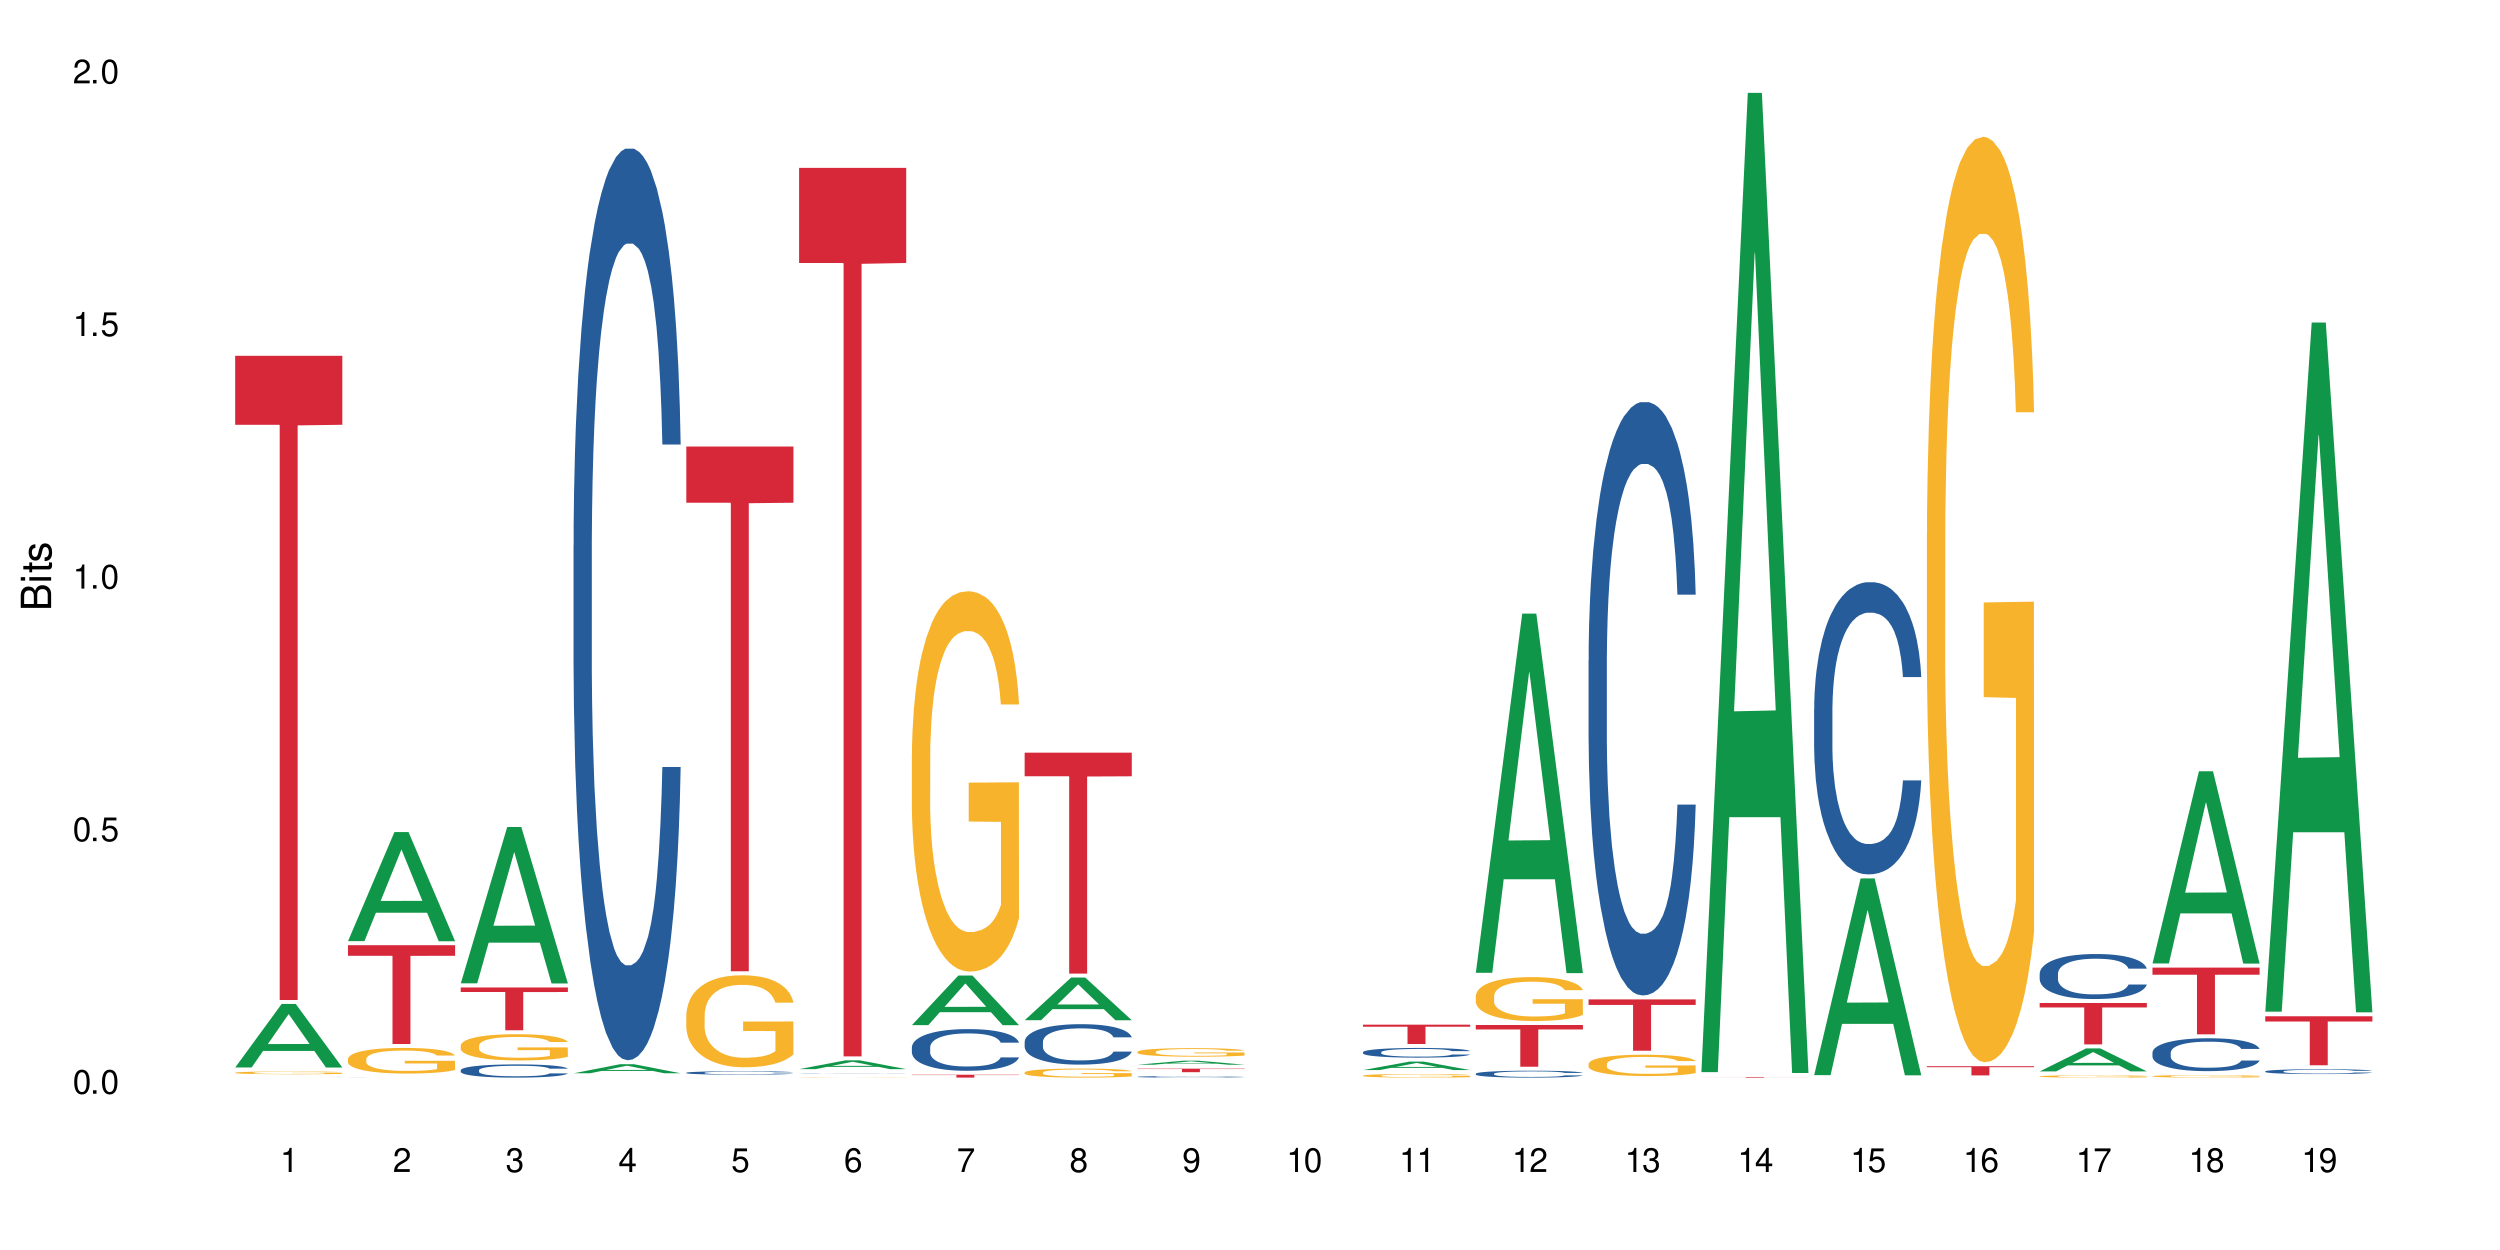<?xml version="1.0" encoding="UTF-8"?>
<svg xmlns="http://www.w3.org/2000/svg" xmlns:xlink="http://www.w3.org/1999/xlink" width="720" height="360" viewBox="0 0 720 360">
<defs>
<g>
<g id="glyph-0-0">
</g>
<g id="glyph-0-1">
<path d="M 2.641 -6.938 C 2 -6.938 1.422 -6.656 1.078 -6.172 C 0.641 -5.562 0.406 -4.641 0.406 -3.359 C 0.406 -1.016 1.188 0.219 2.641 0.219 C 4.078 0.219 4.859 -1.016 4.859 -3.297 C 4.859 -4.641 4.656 -5.547 4.203 -6.172 C 3.844 -6.656 3.281 -6.938 2.641 -6.938 Z M 2.641 -6.188 C 3.547 -6.188 4 -5.25 4 -3.375 C 4 -1.406 3.562 -0.484 2.625 -0.484 C 1.734 -0.484 1.281 -1.438 1.281 -3.344 C 1.281 -5.25 1.734 -6.188 2.641 -6.188 Z M 2.641 -6.188 "/>
</g>
<g id="glyph-0-2">
<path d="M 1.828 -1 L 0.828 -1 L 0.828 0 L 1.828 0 Z M 1.828 -1 "/>
</g>
<g id="glyph-0-3">
<path d="M 4.562 -6.797 L 1.062 -6.797 L 0.547 -3.094 L 1.328 -3.094 C 1.719 -3.562 2.047 -3.734 2.578 -3.734 C 3.484 -3.734 4.062 -3.109 4.062 -2.094 C 4.062 -1.125 3.484 -0.531 2.578 -0.531 C 1.828 -0.531 1.375 -0.906 1.188 -1.672 L 0.328 -1.672 C 0.453 -1.109 0.547 -0.844 0.75 -0.594 C 1.125 -0.078 1.828 0.219 2.594 0.219 C 3.969 0.219 4.922 -0.781 4.922 -2.219 C 4.922 -3.562 4.031 -4.484 2.719 -4.484 C 2.25 -4.484 1.859 -4.359 1.469 -4.062 L 1.734 -5.969 L 4.562 -5.969 Z M 4.562 -6.797 "/>
</g>
<g id="glyph-0-4">
<path d="M 2.484 -4.938 L 2.484 0 L 3.328 0 L 3.328 -6.938 L 2.766 -6.938 C 2.469 -5.875 2.281 -5.734 0.984 -5.562 L 0.984 -4.938 Z M 2.484 -4.938 "/>
</g>
<g id="glyph-0-5">
<path d="M 4.859 -0.828 L 1.281 -0.828 C 1.359 -1.406 1.672 -1.781 2.5 -2.281 L 3.469 -2.828 C 4.406 -3.344 4.906 -4.062 4.906 -4.906 C 4.906 -5.484 4.672 -6.031 4.266 -6.406 C 3.859 -6.766 3.375 -6.938 2.719 -6.938 C 1.859 -6.938 1.219 -6.625 0.844 -6.031 C 0.609 -5.672 0.5 -5.234 0.484 -4.531 L 1.328 -4.531 C 1.359 -5.016 1.406 -5.281 1.531 -5.516 C 1.75 -5.938 2.188 -6.203 2.703 -6.203 C 3.469 -6.203 4.031 -5.641 4.031 -4.891 C 4.031 -4.344 3.719 -3.859 3.125 -3.516 L 2.234 -3 C 0.812 -2.172 0.406 -1.531 0.328 -0.016 L 4.859 -0.016 Z M 4.859 -0.828 "/>
</g>
<g id="glyph-0-6">
<path d="M 2.125 -3.188 L 2.578 -3.188 C 3.5 -3.188 3.984 -2.766 3.984 -1.922 C 3.984 -1.062 3.469 -0.531 2.594 -0.531 C 1.656 -0.531 1.203 -1 1.156 -2.016 L 0.312 -2.016 C 0.344 -1.453 0.438 -1.094 0.609 -0.781 C 0.953 -0.109 1.625 0.219 2.547 0.219 C 3.953 0.219 4.859 -0.625 4.859 -1.938 C 4.859 -2.828 4.516 -3.297 3.703 -3.594 C 4.344 -3.844 4.656 -4.328 4.656 -5.031 C 4.656 -6.219 3.875 -6.938 2.578 -6.938 C 1.203 -6.938 0.484 -6.172 0.453 -4.703 L 1.297 -4.703 C 1.312 -5.125 1.344 -5.359 1.453 -5.578 C 1.641 -5.969 2.062 -6.203 2.594 -6.203 C 3.344 -6.203 3.797 -5.75 3.797 -5 C 3.797 -4.516 3.609 -4.219 3.25 -4.047 C 3.016 -3.953 2.703 -3.922 2.125 -3.906 Z M 2.125 -3.188 "/>
</g>
<g id="glyph-0-7">
<path d="M 3.141 -1.672 L 3.141 0 L 3.984 0 L 3.984 -1.672 L 4.984 -1.672 L 4.984 -2.438 L 3.984 -2.438 L 3.984 -6.938 L 3.359 -6.938 L 0.266 -2.578 L 0.266 -1.672 Z M 3.141 -2.438 L 1 -2.438 L 3.141 -5.5 Z M 3.141 -2.438 "/>
</g>
<g id="glyph-0-8">
<path d="M 4.781 -5.125 C 4.609 -6.266 3.891 -6.938 2.844 -6.938 C 2.094 -6.938 1.422 -6.578 1.031 -5.953 C 0.594 -5.266 0.406 -4.422 0.406 -3.172 C 0.406 -2 0.578 -1.25 0.984 -0.641 C 1.359 -0.078 1.953 0.219 2.703 0.219 C 3.984 0.219 4.922 -0.75 4.922 -2.094 C 4.922 -3.375 4.062 -4.281 2.844 -4.281 C 2.172 -4.281 1.641 -4.031 1.281 -3.516 C 1.281 -5.234 1.828 -6.188 2.797 -6.188 C 3.391 -6.188 3.797 -5.797 3.938 -5.125 Z M 2.734 -3.531 C 3.547 -3.531 4.062 -2.953 4.062 -2.031 C 4.062 -1.156 3.484 -0.531 2.703 -0.531 C 1.922 -0.531 1.328 -1.188 1.328 -2.078 C 1.328 -2.938 1.906 -3.531 2.734 -3.531 Z M 2.734 -3.531 "/>
</g>
<g id="glyph-0-9">
<path d="M 4.984 -6.797 L 0.438 -6.797 L 0.438 -5.969 L 4.109 -5.969 C 2.5 -3.656 1.828 -2.234 1.328 0 L 2.219 0 C 2.594 -2.172 3.453 -4.047 4.984 -6.094 Z M 4.984 -6.797 "/>
</g>
<g id="glyph-0-10">
<path d="M 3.75 -3.656 C 4.469 -4.094 4.688 -4.438 4.688 -5.078 C 4.688 -6.172 3.844 -6.938 2.641 -6.938 C 1.438 -6.938 0.594 -6.172 0.594 -5.094 C 0.594 -4.438 0.812 -4.094 1.516 -3.656 C 0.734 -3.266 0.359 -2.703 0.359 -1.922 C 0.359 -0.656 1.281 0.219 2.641 0.219 C 3.984 0.219 4.922 -0.656 4.922 -1.922 C 4.922 -2.703 4.531 -3.266 3.75 -3.656 Z M 2.641 -6.188 C 3.359 -6.188 3.812 -5.75 3.812 -5.062 C 3.812 -4.406 3.344 -3.984 2.641 -3.984 C 1.922 -3.984 1.453 -4.406 1.453 -5.078 C 1.453 -5.75 1.922 -6.188 2.641 -6.188 Z M 2.641 -3.266 C 3.484 -3.266 4.062 -2.719 4.062 -1.906 C 4.062 -1.078 3.484 -0.531 2.625 -0.531 C 1.797 -0.531 1.219 -1.094 1.219 -1.906 C 1.219 -2.719 1.781 -3.266 2.641 -3.266 Z M 2.641 -3.266 "/>
</g>
<g id="glyph-0-11">
<path d="M 0.516 -1.578 C 0.672 -0.453 1.406 0.219 2.438 0.219 C 3.188 0.219 3.859 -0.141 4.266 -0.766 C 4.688 -1.453 4.891 -2.297 4.891 -3.547 C 4.891 -4.719 4.703 -5.453 4.312 -6.078 C 3.938 -6.641 3.344 -6.938 2.594 -6.938 C 1.297 -6.938 0.359 -5.969 0.359 -4.625 C 0.359 -3.344 1.234 -2.453 2.453 -2.453 C 3.094 -2.453 3.578 -2.672 4.016 -3.203 C 4 -1.484 3.469 -0.531 2.5 -0.531 C 1.906 -0.531 1.484 -0.906 1.359 -1.578 Z M 2.578 -6.203 C 3.375 -6.203 3.969 -5.531 3.969 -4.641 C 3.969 -3.797 3.391 -3.188 2.547 -3.188 C 1.734 -3.188 1.234 -3.766 1.234 -4.688 C 1.234 -5.562 1.797 -6.203 2.578 -6.203 Z M 2.578 -6.203 "/>
</g>
<g id="glyph-1-0">
</g>
<g id="glyph-1-1">
<path d="M 0 -0.953 L 0 -4.891 C 0 -5.719 -0.234 -6.344 -0.734 -6.797 C -1.188 -7.234 -1.812 -7.469 -2.5 -7.469 C -3.547 -7.469 -4.188 -7 -4.625 -5.875 C -4.984 -6.688 -5.625 -7.094 -6.531 -7.094 C -7.172 -7.094 -7.734 -6.859 -8.141 -6.391 C -8.562 -5.922 -8.75 -5.344 -8.75 -4.5 L -8.75 -0.953 Z M -4.984 -2.062 L -7.766 -2.062 L -7.766 -4.219 C -7.766 -4.844 -7.688 -5.203 -7.453 -5.5 C -7.219 -5.812 -6.859 -5.969 -6.375 -5.969 C -5.891 -5.969 -5.531 -5.812 -5.297 -5.5 C -5.062 -5.203 -4.984 -4.844 -4.984 -4.219 Z M -0.984 -2.062 L -4 -2.062 L -4 -4.781 C -4 -5.766 -3.438 -6.359 -2.484 -6.359 C -1.547 -6.359 -0.984 -5.766 -0.984 -4.781 Z M -0.984 -2.062 "/>
</g>
<g id="glyph-1-2">
<path d="M -6.281 -1.797 L -6.281 -0.797 L 0 -0.797 L 0 -1.797 Z M -8.75 -1.797 L -8.75 -0.797 L -7.484 -0.797 L -7.484 -1.797 Z M -8.75 -1.797 "/>
</g>
<g id="glyph-1-3">
<path d="M -6.281 -3.047 L -6.281 -2.016 L -8.016 -2.016 L -8.016 -1.016 L -6.281 -1.016 L -6.281 -0.172 L -5.469 -0.172 L -5.469 -1.016 L -0.719 -1.016 C -0.078 -1.016 0.281 -1.453 0.281 -2.234 C 0.281 -2.5 0.25 -2.719 0.188 -3.047 L -0.641 -3.047 C -0.609 -2.906 -0.594 -2.766 -0.594 -2.562 C -0.594 -2.141 -0.719 -2.016 -1.156 -2.016 L -5.469 -2.016 L -5.469 -3.047 Z M -6.281 -3.047 "/>
</g>
<g id="glyph-1-4">
<path d="M -4.531 -5.25 C -5.766 -5.25 -6.469 -4.422 -6.469 -2.969 C -6.469 -1.516 -5.719 -0.562 -4.547 -0.562 C -3.562 -0.562 -3.094 -1.062 -2.734 -2.562 L -2.516 -3.484 C -2.344 -4.188 -2.094 -4.469 -1.641 -4.469 C -1.047 -4.469 -0.641 -3.875 -0.641 -3 C -0.641 -2.453 -0.797 -2 -1.062 -1.75 C -1.25 -1.594 -1.422 -1.531 -1.875 -1.469 L -1.875 -0.406 C -0.422 -0.453 0.281 -1.266 0.281 -2.922 C 0.281 -4.5 -0.5 -5.516 -1.719 -5.516 C -2.656 -5.516 -3.172 -4.984 -3.469 -3.734 L -3.703 -2.766 C -3.891 -1.953 -4.156 -1.609 -4.594 -1.609 C -5.188 -1.609 -5.547 -2.125 -5.547 -2.938 C -5.547 -3.75 -5.203 -4.172 -4.531 -4.203 Z M -4.531 -5.25 "/>
</g>
</g>
</defs>
<rect x="-72" y="-36" width="864" height="432" fill="rgb(100%, 100%, 100%)" fill-opacity="1"/>
<path fill-rule="nonzero" fill="rgb(6.275%, 58.824%, 28.235%)" fill-opacity="1" d="M 67.73 307.422 L 67.766 307.406 L 81.117 289.137 L 85.172 289.137 L 98.59 307.441 L 93.875 307.441 L 90.512 302.664 L 75.773 302.664 L 72.477 307.422 L 67.73 307.422 L 77.191 300.688 L 89.16 300.668 L 83.191 292.125 L 83.125 292.109 L 83.059 292.16 L 77.16 300.668 L 77.191 300.688 Z M 67.73 307.422 "/>
<path fill-rule="nonzero" fill="rgb(96.863%, 70.196%, 16.863%)" fill-opacity="1" d="M 67.73 308.926 L 67.77 308.926 L 67.77 308.91 L 67.918 308.875 L 68.297 308.832 L 68.785 308.793 L 69.312 308.762 L 69.648 308.75 L 70.215 308.727 L 70.703 308.711 L 71.945 308.676 L 73.527 308.645 L 74.391 308.633 L 75.371 308.621 L 76.762 308.605 L 77.402 308.602 L 79.359 308.59 L 81.578 308.582 L 84.023 308.578 L 85.152 308.582 L 86.695 308.582 L 88.805 308.59 L 90.008 308.598 L 90.949 308.605 L 91.926 308.617 L 93.133 308.629 L 94.262 308.648 L 95.164 308.664 L 96.066 308.688 L 96.82 308.711 L 97.461 308.738 L 98.023 308.77 L 98.363 308.793 L 98.59 308.82 L 93.355 308.82 L 93.055 308.793 L 92.719 308.773 L 92.152 308.75 L 91.59 308.73 L 91.023 308.719 L 89.969 308.699 L 89.066 308.688 L 87.938 308.676 L 86.848 308.672 L 85.605 308.664 L 82.859 308.664 L 81.051 308.668 L 80 308.676 L 79.246 308.68 L 78.191 308.691 L 77.551 308.699 L 77.176 308.707 L 76.047 308.73 L 75.293 308.75 L 74.879 308.766 L 74.355 308.785 L 73.977 308.805 L 73.562 308.836 L 73.34 308.859 L 73.035 308.906 L 73 309.039 L 73.113 309.066 L 73.34 309.098 L 73.641 309.125 L 74.09 309.152 L 74.543 309.176 L 75.332 309.203 L 76.008 309.223 L 76.535 309.234 L 77.551 309.254 L 77.965 309.262 L 78.945 309.273 L 79.961 309.285 L 81.203 309.293 L 82.145 309.297 L 83.648 309.301 L 85.566 309.301 L 87.824 309.297 L 89.254 309.289 L 90.234 309.285 L 90.875 309.281 L 91.664 309.273 L 92.227 309.266 L 92.754 309.258 L 93.395 309.242 L 93.395 309.066 L 84.102 309.066 L 84.102 308.984 L 98.551 308.984 L 98.59 309.273 L 97.797 309.293 L 96.82 309.312 L 95.879 309.324 L 94.898 309.34 L 93.508 309.352 L 92.379 309.359 L 90.648 309.371 L 89.066 309.379 L 87.41 309.383 L 85.945 309.383 L 84.215 309.387 L 82.672 309.383 L 81.016 309.379 L 79.699 309.375 L 78.492 309.367 L 77.289 309.355 L 75.785 309.34 L 74.805 309.328 L 73.789 309.312 L 72.773 309.293 L 71.871 309.273 L 70.668 309.242 L 70.027 309.219 L 69.426 309.195 L 68.973 309.172 L 68.559 309.145 L 68.258 309.121 L 67.957 309.09 L 67.805 309.062 L 67.73 309.039 Z M 67.73 308.926 "/>
<path fill-rule="nonzero" fill="rgb(83.922%, 15.686%, 22.353%)" fill-opacity="1" d="M 67.73 102.477 L 98.59 102.477 L 98.59 122.336 L 85.727 122.512 L 85.727 287.996 L 80.555 287.996 L 80.555 122.684 L 80.48 122.336 L 67.73 122.336 Z M 67.73 102.477 "/>
<path fill-rule="nonzero" fill="rgb(6.275%, 58.824%, 28.235%)" fill-opacity="1" d="M 100.211 271.051 L 100.246 271.02 L 113.598 239.629 L 117.652 239.629 L 131.07 271.082 L 126.355 271.082 L 122.992 262.871 L 108.258 262.871 L 104.961 271.051 L 100.211 271.051 L 109.672 259.473 L 121.641 259.445 L 115.672 244.766 L 115.609 244.738 L 115.543 244.824 L 109.641 259.445 L 109.672 259.473 Z M 100.211 271.051 "/>
<path fill-rule="nonzero" fill="rgb(14.51%, 36.078%, 60%)" fill-opacity="1" d="M 100.211 310.34 L 100.363 310.34 L 100.625 310.336 L 101.566 310.336 L 102.508 310.332 L 104.199 310.332 L 104.84 310.328 L 127.645 310.328 L 128.512 310.332 L 130.391 310.332 L 130.844 310.336 L 131.07 310.336 L 125.234 310.336 L 124.672 310.332 L 120.758 310.332 L 119.855 310.328 L 112.441 310.328 L 111.312 310.332 L 107.586 310.332 L 106.949 310.336 L 105.707 310.336 L 105.555 310.34 L 105.48 310.34 L 105.48 310.344 L 105.555 310.344 L 105.742 310.348 L 106.949 310.348 L 107.777 310.352 L 110.559 310.352 L 111.914 310.355 L 120.27 310.355 L 121.66 310.352 L 124.785 310.352 L 125.234 310.348 L 131.07 310.348 L 130.504 310.348 L 130.164 310.352 L 128.172 310.352 L 127.457 310.355 L 105.066 310.355 L 103.711 310.352 L 101.68 310.352 L 101.227 310.348 L 100.703 310.348 L 100.324 310.344 L 100.211 310.344 Z M 100.211 310.34 "/>
<path fill-rule="nonzero" fill="rgb(96.863%, 70.196%, 16.863%)" fill-opacity="1" d="M 100.211 304.965 L 100.25 304.957 L 100.25 304.824 L 100.398 304.52 L 100.777 304.102 L 101.266 303.758 L 101.793 303.488 L 102.133 303.348 L 102.695 303.145 L 103.184 302.996 L 104.426 302.691 L 106.008 302.41 L 106.871 302.289 L 107.852 302.172 L 109.242 302.047 L 109.883 301.996 L 111.84 301.891 L 114.059 301.824 L 116.508 301.801 L 117.637 301.809 L 119.18 301.836 L 121.285 301.91 L 122.488 301.977 L 123.43 302.047 L 124.41 302.133 L 125.613 302.27 L 126.742 302.43 L 127.645 302.59 L 128.547 302.793 L 129.301 303.008 L 129.941 303.246 L 130.504 303.527 L 130.844 303.766 L 131.07 304 L 125.84 304 L 125.539 303.766 L 125.199 303.582 L 124.633 303.359 L 124.07 303.199 L 123.504 303.07 L 122.453 302.895 L 121.547 302.785 L 120.418 302.691 L 119.328 302.633 L 118.086 302.59 L 117.332 302.578 L 115.34 302.578 L 113.531 302.625 L 112.48 302.68 L 111.727 302.734 L 110.672 302.836 L 110.035 302.914 L 109.656 302.969 L 108.527 303.18 L 107.777 303.367 L 107.363 303.496 L 106.836 303.699 L 106.457 303.879 L 106.043 304.148 L 105.82 304.352 L 105.52 304.809 L 105.48 306.023 L 105.594 306.281 L 105.82 306.559 L 106.121 306.801 L 106.57 307.055 L 107.023 307.25 L 107.812 307.516 L 108.492 307.691 L 109.016 307.805 L 110.035 307.988 L 110.449 308.047 L 111.426 308.168 L 112.441 308.262 L 113.684 308.344 L 114.625 308.387 L 116.129 308.418 L 118.051 308.418 L 120.309 308.379 L 121.738 308.324 L 122.715 308.27 L 123.355 308.223 L 124.145 308.148 L 124.711 308.082 L 125.234 308.008 L 125.875 307.891 L 125.875 306.281 L 116.582 306.273 L 116.582 305.52 L 131.031 305.512 L 131.07 308.148 L 130.277 308.332 L 129.301 308.508 L 128.359 308.641 L 127.383 308.754 L 125.988 308.883 L 124.859 308.965 L 123.129 309.059 L 121.547 309.121 L 119.895 309.16 L 118.426 309.18 L 116.695 309.188 L 115.152 309.176 L 113.496 309.133 L 112.18 309.078 L 110.973 309.012 L 109.77 308.926 L 108.266 308.781 L 107.285 308.668 L 106.27 308.527 L 105.254 308.359 L 104.352 308.176 L 103.75 308.035 L 103.148 307.871 L 102.508 307.668 L 101.906 307.441 L 101.453 307.23 L 101.039 306.996 L 100.738 306.773 L 100.438 306.469 L 100.289 306.227 L 100.211 306.016 Z M 100.211 304.965 "/>
<path fill-rule="nonzero" fill="rgb(83.922%, 15.686%, 22.353%)" fill-opacity="1" d="M 100.211 272.219 L 131.07 272.219 L 131.07 275.266 L 118.207 275.289 L 118.207 300.664 L 113.035 300.664 L 113.035 275.316 L 112.961 275.266 L 100.211 275.266 Z M 100.211 272.219 "/>
<path fill-rule="nonzero" fill="rgb(6.275%, 58.824%, 28.235%)" fill-opacity="1" d="M 132.691 283.203 L 132.727 283.16 L 146.078 238.176 L 150.133 238.176 L 163.551 283.246 L 158.836 283.246 L 155.473 271.48 L 140.738 271.48 L 137.441 283.203 L 132.691 283.203 L 142.156 266.613 L 154.121 266.57 L 148.156 245.539 L 148.09 245.496 L 148.023 245.621 L 142.121 266.57 L 142.156 266.613 Z M 132.691 283.203 "/>
<path fill-rule="nonzero" fill="rgb(14.51%, 36.078%, 60%)" fill-opacity="1" d="M 132.691 308.207 L 132.73 308.203 L 132.73 308.121 L 132.844 307.988 L 133.105 307.82 L 133.371 307.707 L 134.047 307.5 L 134.988 307.305 L 135.969 307.148 L 136.684 307.059 L 137.32 306.988 L 138.789 306.859 L 139.73 306.793 L 140.746 306.734 L 141.988 306.676 L 142.891 306.641 L 144.922 306.586 L 146.43 306.562 L 147.594 306.551 L 150.117 306.551 L 151.621 306.566 L 152.711 306.582 L 153.918 306.609 L 154.934 306.641 L 156.703 306.719 L 158.281 306.816 L 158.996 306.871 L 160.125 306.98 L 160.992 307.082 L 161.594 307.176 L 162.27 307.305 L 162.871 307.461 L 163.324 307.637 L 163.551 307.785 L 158.281 307.785 L 158.02 307.648 L 157.719 307.539 L 157.152 307.398 L 156.59 307.297 L 155.797 307.195 L 155.082 307.129 L 154.105 307.062 L 153.238 307.02 L 152.336 306.988 L 151.469 306.969 L 149.816 306.949 L 147.895 306.949 L 147.18 306.953 L 145.715 306.984 L 144.922 307.008 L 143.793 307.055 L 143.004 307.102 L 142.062 307.172 L 141.422 307.23 L 140.633 307.32 L 140.07 307.398 L 139.43 307.516 L 139.051 307.602 L 138.715 307.699 L 138.414 307.812 L 138.188 307.938 L 138.035 308.066 L 137.961 308.191 L 137.961 308.73 L 138.035 308.855 L 138.227 309 L 138.715 309.211 L 139.43 309.398 L 140.258 309.543 L 141.047 309.648 L 141.5 309.695 L 142.102 309.754 L 143.043 309.82 L 144.395 309.891 L 145.188 309.918 L 146.391 309.945 L 147.633 309.961 L 149.289 309.961 L 150.754 309.945 L 151.734 309.93 L 152.75 309.902 L 154.141 309.844 L 155.008 309.785 L 155.762 309.719 L 156.324 309.656 L 156.703 309.598 L 157.266 309.492 L 157.719 309.371 L 158.055 309.25 L 158.281 309.133 L 163.551 309.133 L 163.324 309.273 L 162.984 309.406 L 162.648 309.508 L 162.121 309.629 L 161.52 309.738 L 160.652 309.859 L 159.938 309.941 L 158.996 310.027 L 158.133 310.094 L 157.191 310.152 L 155.797 310.223 L 154.895 310.258 L 153.918 310.289 L 152.75 310.316 L 151.281 310.34 L 149.703 310.355 L 148.234 310.355 L 146.652 310.352 L 145.488 310.336 L 143.945 310.305 L 142.023 310.242 L 140.633 310.176 L 139.543 310.109 L 138.602 310.039 L 137.547 309.945 L 136.191 309.793 L 135.363 309.676 L 134.801 309.578 L 134.16 309.441 L 133.711 309.32 L 133.184 309.125 L 132.805 308.879 L 132.691 308.688 Z M 132.691 308.207 "/>
<path fill-rule="nonzero" fill="rgb(96.863%, 70.196%, 16.863%)" fill-opacity="1" d="M 132.691 301.094 L 132.73 301.086 L 132.73 300.945 L 132.883 300.637 L 133.258 300.207 L 133.746 299.855 L 134.273 299.582 L 134.613 299.434 L 135.176 299.227 L 135.664 299.078 L 136.906 298.766 L 138.488 298.477 L 139.355 298.352 L 140.332 298.234 L 141.723 298.102 L 142.363 298.055 L 144.32 297.945 L 146.543 297.875 L 148.988 297.855 L 150.117 297.863 L 151.66 297.891 L 153.766 297.965 L 154.969 298.035 L 155.91 298.102 L 156.891 298.191 L 158.094 298.332 L 159.223 298.496 L 160.125 298.664 L 161.027 298.871 L 161.781 299.09 L 162.422 299.332 L 162.984 299.621 L 163.324 299.863 L 163.551 300.105 L 158.32 300.105 L 158.02 299.863 L 157.68 299.676 L 157.113 299.449 L 156.551 299.285 L 155.984 299.152 L 154.934 298.973 L 154.031 298.863 L 152.902 298.766 L 151.809 298.703 L 150.566 298.664 L 149.816 298.648 L 147.82 298.648 L 146.016 298.695 L 144.961 298.754 L 144.207 298.809 L 143.156 298.91 L 142.516 298.992 L 142.137 299.051 L 141.008 299.262 L 140.258 299.457 L 139.844 299.586 L 139.316 299.793 L 138.941 299.98 L 138.527 300.258 L 138.301 300.465 L 138 300.934 L 137.961 302.176 L 138.074 302.438 L 138.301 302.719 L 138.602 302.969 L 139.051 303.23 L 139.504 303.43 L 140.293 303.699 L 140.973 303.879 L 141.5 303.996 L 142.516 304.184 L 142.93 304.246 L 143.906 304.371 L 144.922 304.465 L 146.164 304.551 L 147.105 304.59 L 148.609 304.625 L 150.531 304.625 L 152.789 304.586 L 154.219 304.527 L 155.195 304.473 L 155.836 304.426 L 156.625 304.348 L 157.191 304.281 L 157.719 304.203 L 158.355 304.086 L 158.355 302.438 L 149.062 302.43 L 149.062 301.656 L 163.512 301.652 L 163.551 304.348 L 162.762 304.535 L 161.781 304.715 L 160.84 304.852 L 159.863 304.969 L 158.469 305.102 L 157.34 305.184 L 155.609 305.281 L 154.031 305.344 L 152.375 305.383 L 150.906 305.406 L 149.176 305.414 L 147.633 305.398 L 145.977 305.355 L 144.66 305.301 L 143.457 305.234 L 142.25 305.145 L 140.746 305 L 139.766 304.883 L 138.75 304.734 L 137.734 304.562 L 136.832 304.379 L 136.23 304.23 L 135.629 304.066 L 134.988 303.859 L 134.387 303.625 L 133.934 303.41 L 133.52 303.168 L 133.219 302.941 L 132.918 302.633 L 132.77 302.383 L 132.691 302.168 Z M 132.691 301.094 "/>
<path fill-rule="nonzero" fill="rgb(83.922%, 15.686%, 22.353%)" fill-opacity="1" d="M 132.691 284.383 L 163.551 284.383 L 163.551 285.703 L 150.691 285.715 L 150.691 296.715 L 145.516 296.715 L 145.516 285.727 L 145.441 285.703 L 132.691 285.703 Z M 132.691 284.383 "/>
<path fill-rule="nonzero" fill="rgb(6.275%, 58.824%, 28.235%)" fill-opacity="1" d="M 165.176 309.105 L 165.207 309.102 L 178.559 306.496 L 182.613 306.496 L 196.031 309.109 L 191.316 309.109 L 187.953 308.426 L 173.219 308.426 L 169.922 309.105 L 165.176 309.105 L 174.637 308.145 L 186.602 308.141 L 180.637 306.926 L 180.57 306.922 L 180.504 306.93 L 174.602 308.141 L 174.637 308.145 Z M 165.176 309.105 "/>
<path fill-rule="nonzero" fill="rgb(14.51%, 36.078%, 60%)" fill-opacity="1" d="M 165.176 157.055 L 165.211 156.812 L 165.211 151.055 L 165.324 141.934 L 165.59 130.418 L 165.852 122.496 L 166.527 108.34 L 167.469 94.66 L 168.449 84.102 L 169.164 77.863 L 169.801 73.062 L 171.27 64.184 L 172.211 59.625 L 173.227 55.543 L 174.469 51.465 L 175.371 49.066 L 177.402 45.227 L 178.91 43.547 L 180.074 42.824 L 182.598 42.824 L 184.102 43.785 L 185.195 44.984 L 186.398 46.906 L 187.414 49.066 L 189.184 54.344 L 190.762 61.062 L 191.477 64.902 L 192.605 72.344 L 193.473 79.543 L 194.074 85.781 L 194.75 94.66 L 195.355 105.461 L 195.805 117.699 L 196.031 128.016 L 190.762 128.016 L 190.5 118.418 L 190.199 110.98 L 189.633 101.141 L 189.07 94.18 L 188.277 87.223 L 187.562 82.66 L 186.586 78.102 L 185.719 75.223 L 184.816 73.062 L 183.953 71.621 L 182.297 70.184 L 180.375 70.184 L 179.66 70.664 L 178.195 72.582 L 177.402 74.262 L 176.273 77.621 L 175.484 80.742 L 174.543 85.543 L 173.906 89.621 L 173.113 95.859 L 172.551 101.379 L 171.91 109.301 L 171.535 115.297 L 171.195 122.016 L 170.895 129.938 L 170.668 138.336 L 170.52 147.215 L 170.441 155.855 L 170.441 193.051 L 170.52 201.688 L 170.707 211.77 L 171.195 226.406 L 171.91 239.125 L 172.738 249.203 L 173.527 256.402 L 173.98 259.762 L 174.582 263.602 L 175.523 268.402 L 176.879 273.203 L 177.668 275.121 L 178.871 277.043 L 180.113 278 L 181.77 278 L 183.238 277.043 L 184.215 275.844 L 185.23 273.922 L 186.625 269.844 L 187.488 266.004 L 188.242 261.441 L 188.805 256.883 L 189.184 253.043 L 189.746 245.605 L 190.199 237.445 L 190.535 229.047 L 190.762 220.887 L 196.031 220.887 L 195.805 230.488 L 195.465 239.844 L 195.129 246.805 L 194.602 255.203 L 194 262.645 L 193.133 271.043 L 192.418 276.562 L 191.477 282.562 L 190.613 287.121 L 189.672 291.199 L 188.277 296 L 187.375 298.398 L 186.398 300.559 L 185.23 302.48 L 183.762 304.16 L 182.184 305.117 L 180.715 305.359 L 179.137 304.879 L 177.969 303.918 L 176.426 301.758 L 174.508 297.441 L 173.113 292.879 L 172.023 288.32 L 171.082 283.52 L 170.027 277.043 L 168.672 266.484 L 167.848 258.324 L 167.281 251.605 L 166.641 242.246 L 166.191 233.848 L 165.664 220.406 L 165.285 203.371 L 165.176 190.172 Z M 165.176 157.055 "/>
<path fill-rule="nonzero" fill="rgb(14.51%, 36.078%, 60%)" fill-opacity="1" d="M 197.656 308.949 L 197.691 308.949 L 197.691 308.926 L 197.805 308.891 L 198.07 308.848 L 198.332 308.82 L 199.012 308.766 L 199.949 308.715 L 200.93 308.676 L 201.645 308.652 L 202.285 308.633 L 203.75 308.598 L 204.691 308.582 L 205.707 308.566 L 206.949 308.551 L 207.852 308.543 L 209.887 308.527 L 211.391 308.523 L 212.559 308.52 L 215.078 308.52 L 216.582 308.523 L 217.676 308.527 L 218.879 308.535 L 219.895 308.543 L 221.664 308.562 L 223.242 308.586 L 223.957 308.602 L 225.086 308.629 L 225.953 308.656 L 226.555 308.68 L 227.234 308.715 L 227.836 308.754 L 228.285 308.801 L 228.512 308.84 L 223.242 308.84 L 222.98 308.805 L 222.68 308.777 L 222.113 308.738 L 221.551 308.711 L 220.762 308.688 L 220.047 308.668 L 219.066 308.652 L 218.203 308.641 L 217.297 308.633 L 216.434 308.629 L 214.777 308.621 L 212.859 308.621 L 212.145 308.625 L 210.676 308.633 L 209.887 308.637 L 208.758 308.648 L 207.965 308.66 L 207.023 308.68 L 206.387 308.695 L 205.594 308.719 L 205.031 308.738 L 204.391 308.77 L 204.016 308.793 L 203.676 308.816 L 203.375 308.848 L 203.148 308.879 L 203 308.91 L 202.922 308.945 L 202.922 309.086 L 203 309.117 L 203.188 309.156 L 203.676 309.211 L 204.391 309.258 L 205.219 309.297 L 206.008 309.324 L 206.461 309.336 L 207.062 309.348 L 208.004 309.367 L 209.359 309.387 L 210.148 309.395 L 211.352 309.398 L 212.594 309.402 L 214.25 309.402 L 215.719 309.398 L 216.695 309.395 L 217.711 309.387 L 219.105 309.375 L 219.969 309.359 L 220.723 309.34 L 221.285 309.324 L 221.664 309.309 L 222.227 309.281 L 222.68 309.25 L 223.02 309.219 L 223.242 309.188 L 228.512 309.188 L 228.285 309.227 L 227.949 309.262 L 227.609 309.285 L 227.082 309.316 L 226.48 309.348 L 225.613 309.379 L 224.898 309.398 L 223.957 309.422 L 223.094 309.438 L 222.152 309.453 L 220.762 309.473 L 219.855 309.48 L 218.879 309.488 L 217.711 309.496 L 216.246 309.504 L 214.664 309.504 L 213.195 309.508 L 211.617 309.504 L 210.449 309.5 L 208.906 309.492 L 206.988 309.477 L 205.594 309.461 L 204.504 309.441 L 203.562 309.426 L 202.508 309.398 L 201.156 309.359 L 200.328 309.328 L 199.762 309.305 L 199.121 309.27 L 198.672 309.238 L 198.145 309.188 L 197.77 309.121 L 197.656 309.074 Z M 197.656 308.949 "/>
<path fill-rule="nonzero" fill="rgb(96.863%, 70.196%, 16.863%)" fill-opacity="1" d="M 197.656 292.227 L 197.691 292.203 L 197.691 291.719 L 197.844 290.629 L 198.219 289.129 L 198.707 287.895 L 199.234 286.926 L 199.574 286.418 L 200.141 285.691 L 200.629 285.156 L 201.871 284.07 L 203.449 283.051 L 204.316 282.617 L 205.293 282.203 L 206.688 281.746 L 207.324 281.574 L 209.281 281.188 L 211.504 280.945 L 213.949 280.875 L 215.078 280.898 L 216.621 280.996 L 218.727 281.262 L 219.934 281.504 L 220.875 281.746 L 221.852 282.059 L 223.055 282.543 L 224.184 283.125 L 225.086 283.707 L 225.992 284.434 L 226.742 285.207 L 227.383 286.055 L 227.949 287.07 L 228.285 287.918 L 228.512 288.766 L 223.281 288.766 L 222.98 287.918 L 222.641 287.266 L 222.078 286.465 L 221.512 285.883 L 220.949 285.426 L 219.895 284.793 L 218.992 284.406 L 217.863 284.07 L 216.77 283.852 L 215.531 283.707 L 214.777 283.656 L 212.781 283.656 L 210.977 283.828 L 209.922 284.02 L 209.172 284.215 L 208.117 284.578 L 207.477 284.867 L 207.102 285.062 L 205.973 285.812 L 205.219 286.488 L 204.805 286.949 L 204.277 287.676 L 203.902 288.328 L 203.488 289.297 L 203.262 290.023 L 202.961 291.668 L 202.922 296.027 L 203.035 296.945 L 203.262 297.938 L 203.562 298.812 L 204.016 299.73 L 204.465 300.434 L 205.258 301.375 L 205.934 302.008 L 206.461 302.418 L 207.477 303.07 L 207.891 303.289 L 208.867 303.727 L 209.887 304.062 L 211.125 304.355 L 212.066 304.5 L 213.574 304.621 L 215.492 304.621 L 217.75 304.477 L 219.18 304.281 L 220.156 304.09 L 220.797 303.918 L 221.59 303.652 L 222.152 303.41 L 222.68 303.145 L 223.32 302.73 L 223.32 296.945 L 214.023 296.922 L 214.023 294.211 L 228.473 294.188 L 228.512 303.652 L 227.723 304.305 L 226.742 304.934 L 225.801 305.418 L 224.824 305.832 L 223.434 306.289 L 222.305 306.582 L 220.57 306.922 L 218.992 307.137 L 217.336 307.285 L 215.867 307.355 L 214.137 307.379 L 212.594 307.332 L 210.938 307.188 L 209.621 306.992 L 208.418 306.75 L 207.215 306.438 L 205.707 305.926 L 204.73 305.516 L 203.715 305.008 L 202.699 304.402 L 201.793 303.75 L 201.191 303.242 L 200.59 302.66 L 199.949 301.934 L 199.348 301.109 L 198.898 300.359 L 198.484 299.512 L 198.184 298.715 L 197.883 297.625 L 197.73 296.754 L 197.656 296.004 Z M 197.656 292.227 "/>
<path fill-rule="nonzero" fill="rgb(83.922%, 15.686%, 22.353%)" fill-opacity="1" d="M 197.656 128.609 L 228.512 128.609 L 228.512 144.785 L 215.652 144.93 L 215.652 279.734 L 210.477 279.734 L 210.477 145.07 L 210.402 144.785 L 197.656 144.785 Z M 197.656 128.609 "/>
<path fill-rule="nonzero" fill="rgb(6.275%, 58.824%, 28.235%)" fill-opacity="1" d="M 230.137 307.906 L 230.168 307.906 L 243.52 305.375 L 247.574 305.375 L 260.992 307.91 L 256.277 307.91 L 252.918 307.25 L 238.18 307.25 L 234.883 307.906 L 230.137 307.906 L 239.598 306.977 L 251.566 306.973 L 245.598 305.789 L 245.531 305.789 L 245.465 305.797 L 239.566 306.973 L 239.598 306.977 Z M 230.137 307.906 "/>
<path fill-rule="nonzero" fill="rgb(14.51%, 36.078%, 60%)" fill-opacity="1" d="M 230.137 309.086 L 230.172 309.086 L 230.172 309.082 L 230.285 309.082 L 230.551 309.078 L 230.812 309.074 L 231.492 309.07 L 232.43 309.066 L 233.41 309.062 L 234.125 309.059 L 234.766 309.059 L 236.23 309.055 L 237.172 309.055 L 238.188 309.051 L 242.367 309.051 L 243.871 309.047 L 249.062 309.047 L 250.156 309.051 L 254.145 309.051 L 255.727 309.055 L 256.441 309.055 L 257.57 309.059 L 258.434 309.059 L 259.035 309.062 L 259.715 309.066 L 260.316 309.07 L 260.766 309.074 L 260.992 309.074 L 255.461 309.074 L 255.16 309.07 L 254.598 309.066 L 254.031 309.066 L 253.242 309.062 L 252.527 309.062 L 251.547 309.059 L 241.238 309.059 L 240.445 309.062 L 238.867 309.062 L 238.078 309.066 L 237.512 309.066 L 236.871 309.07 L 236.496 309.07 L 236.156 309.074 L 235.855 309.078 L 235.629 309.078 L 235.48 309.082 L 235.406 309.086 L 235.406 309.098 L 235.48 309.102 L 235.668 309.102 L 236.156 309.109 L 236.871 309.113 L 237.699 309.113 L 238.488 309.117 L 238.941 309.117 L 239.543 309.121 L 241.84 309.121 L 242.629 309.125 L 250.191 309.125 L 251.586 309.121 L 253.203 309.121 L 253.77 309.117 L 254.145 309.117 L 254.707 309.113 L 255.16 309.113 L 255.5 309.109 L 255.727 309.105 L 260.992 309.105 L 260.766 309.109 L 260.43 309.113 L 260.09 309.113 L 259.562 309.117 L 258.961 309.121 L 258.094 309.121 L 257.379 309.125 L 256.441 309.125 L 255.574 309.129 L 253.242 309.129 L 252.34 309.133 L 241.387 309.133 L 239.469 309.129 L 236.984 309.129 L 236.043 309.125 L 234.992 309.125 L 233.637 309.121 L 232.809 309.117 L 232.242 309.117 L 231.605 309.113 L 231.152 309.109 L 230.625 309.105 L 230.25 309.102 L 230.137 309.098 Z M 230.137 309.086 "/>
<path fill-rule="nonzero" fill="rgb(96.863%, 70.196%, 16.863%)" fill-opacity="1" d="M 230.137 310.309 L 230.172 310.309 L 230.324 310.305 L 230.699 310.297 L 231.191 310.293 L 231.715 310.293 L 232.055 310.289 L 232.621 310.289 L 233.109 310.285 L 234.352 310.281 L 235.93 310.281 L 236.797 310.277 L 237.773 310.277 L 239.168 310.273 L 253.355 310.273 L 254.332 310.277 L 255.535 310.277 L 256.664 310.281 L 257.57 310.281 L 258.473 310.285 L 259.223 310.285 L 259.863 310.289 L 260.43 310.293 L 260.766 310.297 L 260.992 310.297 L 255.461 310.297 L 255.121 310.293 L 254.559 310.289 L 253.992 310.289 L 253.43 310.285 L 251.473 310.285 L 250.344 310.281 L 241.652 310.281 L 240.598 310.285 L 239.582 310.285 L 238.453 310.289 L 237.699 310.289 L 237.285 310.293 L 236.758 310.293 L 236.383 310.297 L 235.969 310.301 L 235.742 310.301 L 235.441 310.309 L 235.406 310.32 L 235.516 310.324 L 235.742 310.328 L 236.043 310.328 L 236.496 310.332 L 236.945 310.336 L 237.738 310.34 L 238.941 310.34 L 239.957 310.344 L 241.352 310.344 L 242.367 310.348 L 253.277 310.348 L 254.07 310.344 L 255.801 310.344 L 255.801 310.324 L 246.504 310.324 L 246.504 310.316 L 260.957 310.316 L 260.992 310.344 L 260.203 310.348 L 259.223 310.348 L 258.285 310.352 L 257.305 310.352 L 255.914 310.355 L 239.695 310.355 L 238.188 310.352 L 236.195 310.352 L 235.18 310.348 L 234.277 310.344 L 233.07 310.344 L 232.43 310.34 L 231.828 310.336 L 231.379 310.336 L 230.965 310.332 L 230.363 310.324 L 230.211 310.324 L 230.137 310.32 Z M 230.137 310.309 "/>
<path fill-rule="nonzero" fill="rgb(83.922%, 15.686%, 22.353%)" fill-opacity="1" d="M 230.137 48.348 L 260.992 48.348 L 260.992 75.738 L 248.133 75.98 L 248.133 304.238 L 242.957 304.238 L 242.957 76.219 L 242.883 75.738 L 230.137 75.738 Z M 230.137 48.348 "/>
<path fill-rule="nonzero" fill="rgb(6.275%, 58.824%, 28.235%)" fill-opacity="1" d="M 262.617 295.238 L 262.648 295.223 L 276 280.953 L 280.059 280.953 L 293.473 295.25 L 288.762 295.25 L 285.398 291.52 L 270.66 291.52 L 267.363 295.238 L 262.617 295.238 L 272.078 289.977 L 284.047 289.961 L 278.078 283.289 L 278.012 283.277 L 277.945 283.316 L 272.047 289.961 L 272.078 289.977 Z M 262.617 295.238 "/>
<path fill-rule="nonzero" fill="rgb(14.51%, 36.078%, 60%)" fill-opacity="1" d="M 262.617 301.609 L 262.656 301.598 L 262.656 301.336 L 262.77 300.918 L 263.031 300.391 L 263.293 300.031 L 263.973 299.383 L 264.914 298.758 L 265.891 298.277 L 266.605 297.992 L 267.246 297.77 L 268.715 297.367 L 269.652 297.156 L 270.672 296.969 L 271.91 296.785 L 272.816 296.676 L 274.848 296.5 L 276.352 296.422 L 277.52 296.391 L 280.039 296.391 L 281.547 296.434 L 282.637 296.488 L 283.84 296.574 L 284.855 296.676 L 286.625 296.914 L 288.207 297.223 L 288.922 297.398 L 290.051 297.738 L 290.914 298.066 L 291.516 298.352 L 292.195 298.758 L 292.797 299.25 L 293.25 299.812 L 293.473 300.281 L 288.207 300.281 L 287.941 299.844 L 287.641 299.504 L 287.078 299.055 L 286.512 298.734 L 285.723 298.418 L 285.008 298.211 L 284.027 298 L 283.164 297.871 L 282.262 297.77 L 281.395 297.707 L 279.738 297.641 L 277.82 297.641 L 277.105 297.66 L 275.637 297.75 L 274.848 297.824 L 273.719 297.98 L 272.93 298.121 L 271.988 298.34 L 271.348 298.527 L 270.559 298.812 L 269.992 299.066 L 269.352 299.426 L 268.977 299.703 L 268.637 300.008 L 268.336 300.371 L 268.109 300.754 L 267.961 301.16 L 267.887 301.555 L 267.887 303.254 L 267.961 303.648 L 268.148 304.109 L 268.637 304.777 L 269.352 305.359 L 270.18 305.82 L 270.973 306.148 L 271.422 306.305 L 272.023 306.48 L 272.965 306.699 L 274.32 306.918 L 275.109 307.004 L 276.316 307.094 L 277.555 307.137 L 279.211 307.137 L 280.68 307.094 L 281.656 307.039 L 282.676 306.949 L 284.066 306.766 L 284.934 306.59 L 285.684 306.379 L 286.25 306.172 L 286.625 305.996 L 287.191 305.656 L 287.641 305.285 L 287.98 304.898 L 288.207 304.527 L 293.473 304.527 L 293.25 304.965 L 292.91 305.395 L 292.57 305.711 L 292.043 306.094 L 291.441 306.434 L 290.578 306.82 L 289.863 307.07 L 288.922 307.344 L 288.055 307.555 L 287.113 307.738 L 285.723 307.961 L 284.82 308.07 L 283.84 308.168 L 282.676 308.254 L 281.207 308.332 L 279.625 308.375 L 278.16 308.387 L 276.578 308.363 L 275.41 308.32 L 273.867 308.223 L 271.949 308.023 L 270.559 307.816 L 269.465 307.609 L 268.523 307.391 L 267.473 307.094 L 266.117 306.609 L 265.289 306.238 L 264.723 305.93 L 264.086 305.504 L 263.633 305.117 L 263.105 304.504 L 262.73 303.727 L 262.617 303.121 Z M 262.617 301.609 "/>
<path fill-rule="nonzero" fill="rgb(96.863%, 70.196%, 16.863%)" fill-opacity="1" d="M 262.617 217.195 L 262.656 217.094 L 262.656 215.094 L 262.805 210.594 L 263.18 204.391 L 263.672 199.289 L 264.199 195.289 L 264.535 193.188 L 265.102 190.188 L 265.59 187.984 L 266.832 183.484 L 268.414 179.281 L 269.277 177.48 L 270.258 175.781 L 271.648 173.879 L 272.289 173.18 L 274.246 171.578 L 276.465 170.578 L 278.91 170.277 L 280.039 170.379 L 281.582 170.781 L 283.691 171.879 L 284.895 172.879 L 285.836 173.879 L 286.812 175.18 L 288.02 177.18 L 289.148 179.582 L 290.051 181.984 L 290.953 184.984 L 291.707 188.184 L 292.344 191.688 L 292.91 195.887 L 293.25 199.391 L 293.473 202.891 L 288.242 202.891 L 287.941 199.391 L 287.605 196.688 L 287.039 193.387 L 286.477 190.984 L 285.91 189.086 L 284.855 186.484 L 283.953 184.883 L 282.824 183.484 L 281.734 182.582 L 280.492 181.984 L 279.738 181.781 L 277.746 181.781 L 275.938 182.484 L 274.883 183.285 L 274.133 184.082 L 273.078 185.586 L 272.438 186.785 L 272.062 187.586 L 270.934 190.688 L 270.18 193.488 L 269.766 195.387 L 269.238 198.387 L 268.863 201.09 L 268.449 205.09 L 268.223 208.09 L 267.922 214.895 L 267.887 232.898 L 268 236.699 L 268.223 240.801 L 268.523 244.402 L 268.977 248.203 L 269.43 251.105 L 270.219 255.008 L 270.895 257.609 L 271.422 259.309 L 272.438 262.008 L 272.852 262.91 L 273.832 264.711 L 274.848 266.109 L 276.09 267.312 L 277.031 267.91 L 278.535 268.41 L 280.453 268.41 L 282.711 267.812 L 284.141 267.012 L 285.121 266.211 L 285.762 265.512 L 286.551 264.41 L 287.113 263.41 L 287.641 262.309 L 288.281 260.609 L 288.281 236.699 L 278.988 236.602 L 278.988 225.398 L 293.438 225.297 L 293.473 264.41 L 292.684 267.109 L 291.707 269.711 L 290.766 271.711 L 289.785 273.414 L 288.395 275.312 L 287.266 276.516 L 285.535 277.914 L 283.953 278.816 L 282.297 279.414 L 280.832 279.715 L 279.098 279.816 L 277.555 279.613 L 275.902 279.016 L 274.582 278.215 L 273.379 277.215 L 272.176 275.914 L 270.672 273.812 L 269.691 272.113 L 268.676 270.012 L 267.66 267.512 L 266.758 264.809 L 266.156 262.711 L 265.551 260.309 L 264.914 257.309 L 264.312 253.906 L 263.859 250.805 L 263.445 247.305 L 263.145 244.004 L 262.844 239.5 L 262.691 235.902 L 262.617 232.801 Z M 262.617 217.195 "/>
<path fill-rule="nonzero" fill="rgb(83.922%, 15.686%, 22.353%)" fill-opacity="1" d="M 262.617 309.527 L 293.473 309.527 L 293.473 309.613 L 280.613 309.617 L 280.613 310.355 L 275.441 310.355 L 275.441 309.617 L 275.363 309.613 L 262.617 309.613 Z M 262.617 309.527 "/>
<path fill-rule="nonzero" fill="rgb(6.275%, 58.824%, 28.235%)" fill-opacity="1" d="M 295.098 293.82 L 295.133 293.809 L 308.484 281.531 L 312.539 281.531 L 325.957 293.832 L 321.242 293.832 L 317.879 290.621 L 303.141 290.621 L 299.844 293.82 L 295.098 293.82 L 304.559 289.293 L 316.527 289.281 L 310.559 283.543 L 310.492 283.531 L 310.43 283.566 L 304.527 289.281 L 304.559 289.293 Z M 295.098 293.82 "/>
<path fill-rule="nonzero" fill="rgb(14.51%, 36.078%, 60%)" fill-opacity="1" d="M 295.098 300.035 L 295.137 300.027 L 295.137 299.77 L 295.25 299.367 L 295.512 298.855 L 295.777 298.504 L 296.453 297.879 L 297.395 297.27 L 298.371 296.801 L 299.086 296.527 L 299.727 296.312 L 301.195 295.918 L 302.137 295.719 L 303.152 295.535 L 304.395 295.355 L 305.297 295.25 L 307.328 295.078 L 308.832 295.004 L 310 294.973 L 312.52 294.973 L 314.027 295.016 L 315.117 295.066 L 316.32 295.152 L 317.336 295.25 L 319.105 295.484 L 320.688 295.781 L 321.402 295.953 L 322.531 296.281 L 323.395 296.602 L 324 296.879 L 324.676 297.27 L 325.277 297.75 L 325.73 298.293 L 325.957 298.75 L 320.688 298.75 L 320.422 298.324 L 320.121 297.992 L 319.559 297.559 L 318.992 297.25 L 318.203 296.941 L 317.488 296.738 L 316.512 296.535 L 315.645 296.41 L 314.742 296.312 L 313.875 296.25 L 312.219 296.184 L 310.301 296.184 L 309.586 296.207 L 308.117 296.293 L 307.328 296.367 L 306.199 296.516 L 305.41 296.652 L 304.469 296.867 L 303.828 297.047 L 303.039 297.324 L 302.473 297.57 L 301.836 297.918 L 301.457 298.188 L 301.117 298.484 L 300.816 298.836 L 300.594 299.207 L 300.441 299.602 L 300.367 299.984 L 300.367 301.633 L 300.441 302.016 L 300.629 302.461 L 301.117 303.113 L 301.836 303.676 L 302.66 304.121 L 303.453 304.441 L 303.902 304.59 L 304.504 304.762 L 305.445 304.973 L 306.801 305.188 L 307.59 305.27 L 308.797 305.355 L 310.039 305.398 L 311.691 305.398 L 313.16 305.355 L 314.141 305.305 L 315.156 305.219 L 316.547 305.039 L 317.414 304.867 L 318.164 304.664 L 318.73 304.461 L 319.105 304.293 L 319.672 303.961 L 320.121 303.602 L 320.461 303.23 L 320.688 302.867 L 325.957 302.867 L 325.73 303.293 L 325.391 303.707 L 325.051 304.016 L 324.523 304.387 L 323.922 304.719 L 323.059 305.09 L 322.344 305.336 L 321.402 305.602 L 320.535 305.805 L 319.594 305.984 L 318.203 306.195 L 317.301 306.305 L 316.32 306.398 L 315.156 306.484 L 313.688 306.559 L 312.105 306.602 L 310.641 306.613 L 309.059 306.59 L 307.895 306.547 L 306.352 306.453 L 304.43 306.262 L 303.039 306.059 L 301.945 305.855 L 301.008 305.645 L 299.953 305.355 L 298.598 304.887 L 297.77 304.527 L 297.207 304.23 L 296.566 303.812 L 296.113 303.441 L 295.586 302.844 L 295.211 302.09 L 295.098 301.504 Z M 295.098 300.035 "/>
<path fill-rule="nonzero" fill="rgb(96.863%, 70.196%, 16.863%)" fill-opacity="1" d="M 295.098 308.867 L 295.137 308.863 L 295.137 308.816 L 295.285 308.711 L 295.664 308.562 L 296.152 308.441 L 296.68 308.348 L 297.016 308.297 L 297.582 308.223 L 298.07 308.172 L 299.312 308.066 L 300.895 307.965 L 301.758 307.922 L 302.738 307.883 L 304.129 307.836 L 304.77 307.82 L 306.727 307.781 L 308.945 307.758 L 311.391 307.75 L 312.52 307.754 L 314.062 307.762 L 316.172 307.789 L 317.375 307.812 L 318.316 307.836 L 319.293 307.867 L 320.5 307.914 L 321.629 307.973 L 322.531 308.031 L 323.434 308.102 L 324.188 308.176 L 324.828 308.262 L 325.391 308.359 L 325.73 308.445 L 325.957 308.527 L 320.723 308.527 L 320.422 308.445 L 320.086 308.379 L 319.52 308.301 L 318.957 308.242 L 318.391 308.199 L 317.336 308.137 L 316.434 308.098 L 315.305 308.066 L 314.215 308.043 L 312.973 308.031 L 312.219 308.023 L 310.227 308.023 L 308.418 308.043 L 307.367 308.059 L 306.613 308.078 L 305.559 308.113 L 304.918 308.145 L 304.543 308.164 L 303.414 308.238 L 302.66 308.305 L 302.246 308.348 L 301.723 308.418 L 301.344 308.484 L 300.93 308.578 L 300.707 308.652 L 300.402 308.812 L 300.367 309.242 L 300.48 309.332 L 300.707 309.43 L 301.008 309.516 L 301.457 309.605 L 301.91 309.676 L 302.699 309.766 L 303.375 309.828 L 303.902 309.871 L 304.918 309.934 L 305.332 309.953 L 306.312 309.996 L 307.328 310.031 L 308.57 310.059 L 309.512 310.074 L 311.016 310.086 L 312.934 310.086 L 315.191 310.07 L 316.621 310.051 L 317.602 310.035 L 318.242 310.016 L 319.031 309.992 L 319.594 309.969 L 320.121 309.941 L 320.762 309.898 L 320.762 309.332 L 311.469 309.328 L 311.469 309.062 L 325.918 309.059 L 325.957 309.992 L 325.164 310.055 L 324.188 310.117 L 323.246 310.164 L 322.266 310.203 L 320.875 310.25 L 319.746 310.277 L 318.016 310.312 L 316.434 310.332 L 314.777 310.348 L 313.312 310.355 L 311.582 310.355 L 310.039 310.352 L 308.383 310.34 L 307.066 310.32 L 305.859 310.297 L 304.656 310.266 L 303.152 310.215 L 302.172 310.176 L 301.156 310.125 L 300.141 310.066 L 299.238 310 L 298.637 309.949 L 298.035 309.895 L 297.395 309.82 L 296.793 309.742 L 296.34 309.668 L 295.926 309.582 L 295.625 309.504 L 295.324 309.398 L 295.172 309.312 L 295.098 309.238 Z M 295.098 308.867 "/>
<path fill-rule="nonzero" fill="rgb(83.922%, 15.686%, 22.353%)" fill-opacity="1" d="M 295.098 216.762 L 325.957 216.762 L 325.957 223.57 L 313.094 223.633 L 313.094 280.395 L 307.922 280.395 L 307.922 223.691 L 307.848 223.57 L 295.098 223.57 Z M 295.098 216.762 "/>
<path fill-rule="nonzero" fill="rgb(6.275%, 58.824%, 28.235%)" fill-opacity="1" d="M 327.578 306.637 L 327.613 306.637 L 340.965 305.469 L 345.02 305.469 L 358.438 306.637 L 353.723 306.637 L 350.359 306.332 L 335.625 306.332 L 332.328 306.637 L 327.578 306.637 L 337.039 306.207 L 349.008 306.207 L 343.039 305.66 L 342.977 305.66 L 342.91 305.664 L 337.008 306.207 L 337.039 306.207 Z M 327.578 306.637 "/>
<path fill-rule="nonzero" fill="rgb(14.51%, 36.078%, 60%)" fill-opacity="1" d="M 327.578 310.113 L 327.617 310.113 L 327.617 310.105 L 327.73 310.09 L 327.992 310.07 L 328.258 310.059 L 328.934 310.035 L 329.875 310.012 L 330.852 309.996 L 331.566 309.984 L 332.207 309.977 L 333.676 309.965 L 334.617 309.957 L 335.633 309.949 L 336.875 309.941 L 337.777 309.938 L 339.809 309.934 L 341.312 309.93 L 346.508 309.93 L 347.598 309.934 L 348.805 309.934 L 349.82 309.938 L 351.586 309.945 L 353.168 309.957 L 353.883 309.965 L 355.012 309.977 L 355.879 309.988 L 356.48 310 L 357.156 310.012 L 357.758 310.031 L 358.211 310.051 L 358.438 310.066 L 353.168 310.066 L 352.906 310.051 L 352.605 310.039 L 352.039 310.023 L 351.477 310.012 L 350.684 310 L 349.969 309.992 L 348.992 309.984 L 348.125 309.98 L 347.223 309.977 L 346.355 309.977 L 344.699 309.973 L 342.066 309.973 L 340.598 309.977 L 339.809 309.98 L 338.68 309.984 L 337.891 309.988 L 336.949 309.996 L 336.309 310.004 L 335.52 310.016 L 334.953 310.023 L 334.316 310.035 L 333.938 310.047 L 333.602 310.059 L 333.301 310.07 L 333.074 310.086 L 332.922 310.098 L 332.848 310.113 L 332.848 310.172 L 332.922 310.188 L 333.109 310.203 L 333.602 310.227 L 334.316 310.25 L 335.145 310.266 L 335.934 310.277 L 336.387 310.281 L 336.988 310.289 L 337.926 310.297 L 339.281 310.305 L 340.074 310.309 L 341.277 310.312 L 345.641 310.312 L 346.621 310.309 L 347.637 310.305 L 349.027 310.301 L 349.895 310.293 L 350.648 310.285 L 351.211 310.277 L 351.586 310.273 L 352.152 310.258 L 352.605 310.246 L 352.941 310.234 L 353.168 310.219 L 358.438 310.219 L 358.211 310.234 L 357.871 310.25 L 357.531 310.262 L 357.008 310.273 L 356.402 310.289 L 355.539 310.301 L 354.824 310.309 L 353.883 310.32 L 353.016 310.328 L 352.078 310.336 L 350.684 310.344 L 349.781 310.348 L 348.805 310.348 L 347.637 310.352 L 346.168 310.355 L 340.375 310.355 L 338.832 310.352 L 336.91 310.344 L 335.52 310.336 L 334.43 310.328 L 333.488 310.32 L 332.434 310.312 L 331.078 310.293 L 330.25 310.281 L 329.688 310.27 L 329.047 310.254 L 328.594 310.242 L 328.07 310.219 L 327.691 310.191 L 327.578 310.168 Z M 327.578 310.113 "/>
<path fill-rule="nonzero" fill="rgb(96.863%, 70.196%, 16.863%)" fill-opacity="1" d="M 327.578 302.922 L 327.617 302.918 L 327.617 302.875 L 327.766 302.773 L 328.145 302.633 L 328.633 302.516 L 329.16 302.426 L 329.5 302.379 L 330.062 302.312 L 330.551 302.262 L 331.793 302.16 L 333.375 302.066 L 334.238 302.027 L 335.219 301.988 L 336.609 301.945 L 337.25 301.93 L 339.207 301.895 L 341.426 301.871 L 343.875 301.863 L 345.004 301.867 L 346.547 301.875 L 348.652 301.898 L 349.855 301.922 L 350.797 301.945 L 351.777 301.973 L 352.98 302.02 L 354.109 302.074 L 355.012 302.129 L 355.914 302.195 L 356.668 302.266 L 357.309 302.348 L 357.871 302.441 L 358.211 302.52 L 358.438 302.598 L 353.207 302.598 L 352.906 302.52 L 352.566 302.457 L 352 302.383 L 351.438 302.332 L 350.871 302.289 L 349.82 302.23 L 348.914 302.191 L 347.785 302.16 L 346.695 302.141 L 345.453 302.129 L 344.699 302.121 L 342.707 302.121 L 340.902 302.137 L 339.848 302.156 L 339.094 302.176 L 338.039 302.207 L 337.402 302.234 L 337.023 302.254 L 335.895 302.324 L 335.145 302.387 L 334.73 302.43 L 334.203 302.496 L 333.824 302.559 L 333.41 302.648 L 333.188 302.715 L 332.887 302.867 L 332.848 303.273 L 332.961 303.359 L 333.188 303.453 L 333.488 303.535 L 333.938 303.621 L 334.391 303.684 L 335.18 303.773 L 335.859 303.832 L 336.387 303.871 L 337.402 303.93 L 337.816 303.949 L 338.793 303.992 L 339.809 304.023 L 341.051 304.051 L 341.992 304.062 L 343.496 304.074 L 345.418 304.074 L 347.676 304.062 L 349.105 304.043 L 350.082 304.023 L 350.723 304.008 L 351.512 303.984 L 352.078 303.961 L 352.605 303.938 L 353.242 303.898 L 353.242 303.359 L 343.949 303.359 L 343.949 303.105 L 358.398 303.102 L 358.438 303.984 L 357.645 304.047 L 356.668 304.105 L 355.727 304.148 L 354.75 304.188 L 353.355 304.23 L 352.227 304.258 L 350.496 304.289 L 348.914 304.309 L 347.262 304.324 L 345.793 304.328 L 344.062 304.332 L 342.52 304.328 L 340.863 304.312 L 339.547 304.297 L 338.34 304.273 L 337.137 304.242 L 335.633 304.195 L 334.652 304.156 L 333.637 304.109 L 332.621 304.055 L 331.719 303.992 L 331.117 303.945 L 330.516 303.891 L 329.875 303.824 L 329.273 303.746 L 328.82 303.68 L 328.406 303.598 L 328.105 303.523 L 327.805 303.422 L 327.656 303.344 L 327.578 303.273 Z M 327.578 302.922 "/>
<path fill-rule="nonzero" fill="rgb(83.922%, 15.686%, 22.353%)" fill-opacity="1" d="M 327.578 307.777 L 358.438 307.777 L 358.438 307.887 L 345.574 307.887 L 345.574 308.789 L 340.402 308.789 L 340.402 307.887 L 327.578 307.887 Z M 327.578 307.777 "/>
<path fill-rule="nonzero" fill="rgb(6.275%, 58.824%, 28.235%)" fill-opacity="1" d="M 392.543 308.184 L 392.574 308.18 L 405.926 305.738 L 409.98 305.738 L 423.398 308.184 L 418.684 308.184 L 415.32 307.547 L 400.586 307.547 L 397.289 308.184 L 392.543 308.184 L 402.004 307.281 L 413.969 307.281 L 408.004 306.141 L 407.938 306.137 L 407.871 306.145 L 401.969 307.281 L 402.004 307.281 Z M 392.543 308.184 "/>
<path fill-rule="nonzero" fill="rgb(14.51%, 36.078%, 60%)" fill-opacity="1" d="M 392.543 303.027 L 392.578 303.023 L 392.578 302.961 L 392.691 302.863 L 392.957 302.742 L 393.219 302.66 L 393.895 302.508 L 394.836 302.363 L 395.816 302.25 L 396.531 302.184 L 397.168 302.133 L 398.637 302.039 L 399.578 301.992 L 400.594 301.949 L 401.836 301.906 L 402.738 301.879 L 404.77 301.84 L 406.277 301.82 L 407.441 301.812 L 409.965 301.812 L 411.469 301.824 L 412.562 301.836 L 413.766 301.855 L 414.781 301.879 L 416.551 301.934 L 418.129 302.008 L 418.844 302.047 L 419.973 302.125 L 420.84 302.203 L 421.441 302.27 L 422.117 302.363 L 422.723 302.477 L 423.172 302.609 L 423.398 302.719 L 418.129 302.719 L 417.867 302.617 L 417.566 302.535 L 417 302.434 L 416.438 302.359 L 415.645 302.285 L 414.93 302.234 L 413.953 302.188 L 413.086 302.156 L 412.184 302.133 L 411.32 302.117 L 409.664 302.102 L 407.742 302.102 L 407.027 302.109 L 405.562 302.129 L 404.77 302.148 L 403.641 302.184 L 402.852 302.215 L 401.91 302.266 L 401.273 302.309 L 400.48 302.375 L 399.918 302.434 L 399.277 302.52 L 398.902 302.582 L 398.562 302.652 L 398.262 302.738 L 398.035 302.828 L 397.887 302.922 L 397.809 303.012 L 397.809 303.406 L 397.887 303.5 L 398.074 303.605 L 398.562 303.762 L 399.277 303.898 L 400.105 304.004 L 400.895 304.082 L 401.348 304.117 L 401.949 304.156 L 402.891 304.207 L 404.246 304.258 L 405.035 304.281 L 406.238 304.301 L 407.48 304.309 L 409.137 304.309 L 410.605 304.301 L 411.582 304.289 L 412.598 304.266 L 413.992 304.223 L 414.855 304.184 L 415.609 304.133 L 416.172 304.086 L 416.551 304.047 L 417.113 303.965 L 417.566 303.879 L 417.902 303.789 L 418.129 303.703 L 423.398 303.703 L 423.172 303.805 L 422.832 303.906 L 422.496 303.98 L 421.969 304.066 L 421.367 304.148 L 420.5 304.234 L 419.785 304.293 L 418.844 304.359 L 417.98 304.406 L 417.039 304.449 L 415.645 304.5 L 414.742 304.527 L 413.766 304.551 L 412.598 304.57 L 411.129 304.586 L 409.551 304.598 L 408.082 304.602 L 406.504 304.594 L 405.336 304.586 L 403.793 304.562 L 401.875 304.516 L 400.48 304.469 L 399.391 304.418 L 398.449 304.367 L 397.395 304.301 L 396.039 304.188 L 395.215 304.102 L 394.648 304.031 L 394.008 303.93 L 393.559 303.84 L 393.031 303.699 L 392.652 303.516 L 392.543 303.379 Z M 392.543 303.027 "/>
<path fill-rule="nonzero" fill="rgb(96.863%, 70.196%, 16.863%)" fill-opacity="1" d="M 392.543 309.766 L 392.578 309.766 L 392.578 309.746 L 392.73 309.703 L 393.105 309.645 L 393.594 309.598 L 394.121 309.559 L 394.461 309.539 L 395.023 309.512 L 395.516 309.492 L 396.758 309.449 L 398.336 309.41 L 399.203 309.391 L 400.18 309.375 L 401.574 309.355 L 402.211 309.352 L 404.168 309.336 L 406.391 309.324 L 409.965 309.324 L 411.508 309.328 L 413.613 309.34 L 414.82 309.348 L 415.758 309.355 L 416.738 309.371 L 417.941 309.387 L 419.07 309.41 L 419.973 309.434 L 420.879 309.461 L 421.629 309.492 L 422.27 309.523 L 422.832 309.566 L 423.172 309.598 L 423.398 309.633 L 418.168 309.633 L 417.867 309.598 L 417.527 309.574 L 416.965 309.543 L 416.398 309.52 L 415.836 309.5 L 414.781 309.477 L 413.879 309.461 L 412.75 309.449 L 411.656 309.438 L 410.414 309.434 L 407.668 309.434 L 405.863 309.438 L 404.809 309.445 L 404.055 309.453 L 403.004 309.469 L 402.363 309.48 L 401.988 309.488 L 400.859 309.516 L 400.105 309.543 L 399.691 309.559 L 399.164 309.59 L 398.789 309.613 L 398.375 309.652 L 398.148 309.68 L 397.848 309.746 L 397.809 309.914 L 397.922 309.949 L 398.148 309.988 L 398.449 310.023 L 398.902 310.059 L 399.352 310.086 L 400.145 310.125 L 400.82 310.148 L 401.348 310.164 L 402.363 310.188 L 402.777 310.199 L 403.754 310.215 L 404.77 310.227 L 406.012 310.238 L 406.953 310.246 L 408.461 310.25 L 410.379 310.25 L 412.637 310.242 L 414.066 310.238 L 415.043 310.23 L 415.684 310.223 L 416.473 310.211 L 417.039 310.203 L 417.566 310.191 L 418.207 310.176 L 418.207 309.949 L 408.91 309.949 L 408.91 309.844 L 423.359 309.844 L 423.398 310.211 L 422.609 310.238 L 421.629 310.262 L 420.688 310.281 L 419.711 310.297 L 418.316 310.316 L 417.188 310.324 L 415.457 310.34 L 413.879 310.348 L 412.223 310.355 L 407.48 310.355 L 405.824 310.352 L 404.508 310.344 L 403.305 310.332 L 402.098 310.32 L 400.594 310.301 L 399.617 310.285 L 398.602 310.266 L 397.582 310.242 L 396.68 310.215 L 396.078 310.195 L 395.477 310.172 L 394.836 310.145 L 394.234 310.113 L 393.781 310.082 L 393.371 310.051 L 393.066 310.02 L 392.766 309.977 L 392.617 309.941 L 392.543 309.914 Z M 392.543 309.766 "/>
<path fill-rule="nonzero" fill="rgb(83.922%, 15.686%, 22.353%)" fill-opacity="1" d="M 392.543 295.102 L 423.398 295.102 L 423.398 295.699 L 410.539 295.703 L 410.539 300.672 L 405.363 300.672 L 405.363 295.711 L 405.289 295.699 L 392.543 295.699 Z M 392.543 295.102 "/>
<path fill-rule="nonzero" fill="rgb(6.275%, 58.824%, 28.235%)" fill-opacity="1" d="M 425.023 280.172 L 425.055 280.074 L 438.406 176.723 L 442.461 176.723 L 455.879 280.27 L 451.164 280.27 L 447.801 253.238 L 433.066 253.238 L 429.77 280.172 L 425.023 280.172 L 434.484 242.059 L 446.449 241.961 L 440.484 193.637 L 440.418 193.543 L 440.352 193.832 L 434.449 241.961 L 434.484 242.059 Z M 425.023 280.172 "/>
<path fill-rule="nonzero" fill="rgb(14.51%, 36.078%, 60%)" fill-opacity="1" d="M 425.023 309.23 L 425.059 309.227 L 425.059 309.184 L 425.172 309.117 L 425.438 309.027 L 425.699 308.969 L 426.379 308.859 L 427.316 308.758 L 428.297 308.676 L 429.012 308.629 L 429.652 308.594 L 431.117 308.523 L 432.059 308.488 L 433.074 308.457 L 434.316 308.426 L 435.219 308.41 L 437.254 308.379 L 438.758 308.367 L 439.926 308.363 L 442.445 308.363 L 443.949 308.371 L 445.043 308.379 L 446.246 308.395 L 447.262 308.41 L 449.031 308.449 L 450.609 308.5 L 451.324 308.531 L 452.453 308.586 L 453.32 308.641 L 453.922 308.688 L 454.602 308.758 L 455.203 308.84 L 455.652 308.93 L 455.879 309.008 L 450.609 309.008 L 450.348 308.938 L 450.047 308.879 L 449.48 308.805 L 448.918 308.754 L 448.129 308.699 L 447.414 308.664 L 446.434 308.629 L 445.57 308.609 L 444.664 308.594 L 443.801 308.582 L 442.145 308.57 L 440.227 308.57 L 439.512 308.574 L 438.043 308.59 L 437.254 308.602 L 436.125 308.625 L 435.332 308.648 L 434.391 308.688 L 433.754 308.719 L 432.961 308.766 L 432.398 308.809 L 431.758 308.867 L 431.383 308.914 L 431.043 308.965 L 430.742 309.023 L 430.516 309.09 L 430.367 309.156 L 430.289 309.223 L 430.289 309.504 L 430.367 309.57 L 430.555 309.645 L 431.043 309.758 L 431.758 309.855 L 432.586 309.93 L 433.375 309.984 L 433.828 310.012 L 434.43 310.039 L 435.371 310.078 L 436.727 310.113 L 437.516 310.129 L 438.719 310.141 L 439.961 310.148 L 441.617 310.148 L 443.086 310.141 L 444.062 310.133 L 445.078 310.117 L 446.473 310.086 L 447.336 310.059 L 448.09 310.023 L 448.656 309.988 L 449.031 309.961 L 449.594 309.902 L 450.047 309.84 L 450.387 309.777 L 450.609 309.715 L 455.879 309.715 L 455.652 309.789 L 455.316 309.859 L 454.977 309.914 L 454.449 309.977 L 453.848 310.031 L 452.98 310.098 L 452.266 310.137 L 451.324 310.184 L 450.461 310.219 L 449.52 310.25 L 448.129 310.285 L 447.223 310.305 L 446.246 310.32 L 445.078 310.336 L 443.613 310.348 L 442.031 310.355 L 438.984 310.355 L 437.816 310.348 L 436.273 310.328 L 434.355 310.297 L 432.961 310.262 L 431.871 310.227 L 430.93 310.191 L 429.875 310.141 L 428.523 310.062 L 427.695 310 L 427.129 309.949 L 426.488 309.879 L 426.039 309.812 L 425.512 309.711 L 425.137 309.582 L 425.023 309.48 Z M 425.023 309.23 "/>
<path fill-rule="nonzero" fill="rgb(96.863%, 70.196%, 16.863%)" fill-opacity="1" d="M 425.023 286.824 L 425.059 286.812 L 425.059 286.582 L 425.211 286.062 L 425.586 285.348 L 426.074 284.758 L 426.602 284.297 L 426.941 284.055 L 427.508 283.707 L 427.996 283.453 L 429.238 282.934 L 430.816 282.445 L 431.684 282.238 L 432.66 282.043 L 434.055 281.824 L 434.695 281.742 L 436.648 281.559 L 438.871 281.441 L 441.316 281.406 L 442.445 281.418 L 443.988 281.465 L 446.094 281.594 L 447.301 281.707 L 448.242 281.824 L 449.219 281.973 L 450.422 282.203 L 451.551 282.48 L 452.453 282.758 L 453.359 283.105 L 454.109 283.477 L 454.75 283.879 L 455.316 284.363 L 455.652 284.77 L 455.879 285.172 L 450.648 285.172 L 450.348 284.77 L 450.008 284.457 L 449.445 284.074 L 448.879 283.797 L 448.316 283.578 L 447.262 283.277 L 446.359 283.094 L 445.23 282.934 L 444.137 282.828 L 442.898 282.758 L 442.145 282.734 L 440.148 282.734 L 438.344 282.816 L 437.289 282.91 L 436.539 283 L 435.484 283.176 L 434.844 283.312 L 434.469 283.406 L 433.34 283.766 L 432.586 284.086 L 432.172 284.309 L 431.645 284.652 L 431.27 284.965 L 430.855 285.43 L 430.629 285.773 L 430.328 286.559 L 430.289 288.641 L 430.402 289.078 L 430.629 289.551 L 430.93 289.969 L 431.383 290.406 L 431.832 290.742 L 432.625 291.195 L 433.301 291.492 L 433.828 291.691 L 434.844 292.004 L 435.258 292.105 L 436.234 292.312 L 437.254 292.477 L 438.492 292.613 L 439.434 292.684 L 440.941 292.742 L 442.859 292.742 L 445.117 292.672 L 446.547 292.578 L 447.527 292.488 L 448.164 292.406 L 448.957 292.281 L 449.52 292.164 L 450.047 292.035 L 450.688 291.84 L 450.688 289.078 L 441.391 289.066 L 441.391 287.773 L 455.84 287.762 L 455.879 292.281 L 455.09 292.59 L 454.109 292.891 L 453.172 293.121 L 452.191 293.32 L 450.801 293.539 L 449.672 293.676 L 447.938 293.84 L 446.359 293.941 L 444.703 294.012 L 443.234 294.047 L 441.504 294.059 L 439.961 294.035 L 438.305 293.965 L 436.988 293.875 L 435.785 293.758 L 434.582 293.609 L 433.074 293.367 L 432.098 293.168 L 431.082 292.926 L 430.066 292.637 L 429.16 292.324 L 428.559 292.082 L 427.957 291.805 L 427.316 291.461 L 426.715 291.066 L 426.266 290.707 L 425.852 290.305 L 425.551 289.922 L 425.25 289.402 L 425.098 288.988 L 425.023 288.629 Z M 425.023 286.824 "/>
<path fill-rule="nonzero" fill="rgb(83.922%, 15.686%, 22.353%)" fill-opacity="1" d="M 425.023 295.199 L 455.879 295.199 L 455.879 296.484 L 443.02 296.496 L 443.02 307.223 L 437.844 307.223 L 437.844 296.508 L 437.77 296.484 L 425.023 296.484 Z M 425.023 295.199 "/>
<path fill-rule="nonzero" fill="rgb(14.51%, 36.078%, 60%)" fill-opacity="1" d="M 457.504 190.172 L 457.543 190.016 L 457.543 186.266 L 457.652 180.332 L 457.918 172.836 L 458.18 167.68 L 458.859 158.465 L 459.801 149.562 L 460.777 142.691 L 461.492 138.629 L 462.133 135.504 L 463.598 129.727 L 464.539 126.758 L 465.555 124.105 L 466.797 121.449 L 467.703 119.887 L 469.734 117.387 L 471.238 116.293 L 472.406 115.824 L 474.926 115.824 L 476.43 116.449 L 477.523 117.23 L 478.727 118.48 L 479.742 119.887 L 481.512 123.324 L 483.094 127.695 L 483.809 130.195 L 484.938 135.035 L 485.801 139.723 L 486.402 143.785 L 487.082 149.562 L 487.684 156.59 L 488.133 164.555 L 488.359 171.273 L 483.094 171.273 L 482.828 165.023 L 482.527 160.184 L 481.965 153.777 L 481.398 149.25 L 480.609 144.719 L 479.895 141.754 L 478.914 138.785 L 478.051 136.91 L 477.148 135.504 L 476.281 134.566 L 474.625 133.633 L 472.707 133.633 L 471.992 133.945 L 470.523 135.191 L 469.734 136.285 L 468.605 138.473 L 467.812 140.504 L 466.875 143.629 L 466.234 146.281 L 465.445 150.344 L 464.879 153.934 L 464.238 159.09 L 463.863 162.996 L 463.523 167.367 L 463.223 172.523 L 462.996 177.988 L 462.848 183.766 L 462.773 189.391 L 462.773 213.598 L 462.848 219.223 L 463.035 225.781 L 463.523 235.309 L 464.238 243.586 L 465.066 250.148 L 465.855 254.832 L 466.309 257.02 L 466.91 259.52 L 467.852 262.641 L 469.207 265.766 L 469.996 267.016 L 471.199 268.266 L 472.441 268.891 L 474.098 268.891 L 475.566 268.266 L 476.543 267.484 L 477.559 266.234 L 478.953 263.578 L 479.816 261.078 L 480.57 258.113 L 481.137 255.145 L 481.512 252.645 L 482.074 247.805 L 482.527 242.492 L 482.867 237.027 L 483.094 231.719 L 488.359 231.719 L 488.133 237.965 L 487.797 244.055 L 487.457 248.586 L 486.93 254.051 L 486.328 258.895 L 485.461 264.359 L 484.746 267.953 L 483.809 271.855 L 482.941 274.824 L 482 277.48 L 480.609 280.602 L 479.707 282.164 L 478.727 283.57 L 477.559 284.82 L 476.094 285.914 L 474.512 286.539 L 473.043 286.695 L 471.465 286.383 L 470.297 285.758 L 468.754 284.352 L 466.836 281.539 L 465.445 278.574 L 464.352 275.605 L 463.41 272.48 L 462.359 268.266 L 461.004 261.391 L 460.176 256.082 L 459.609 251.707 L 458.973 245.617 L 458.52 240.152 L 457.992 231.406 L 457.617 220.316 L 457.504 211.727 Z M 457.504 190.172 "/>
<path fill-rule="nonzero" fill="rgb(96.863%, 70.196%, 16.863%)" fill-opacity="1" d="M 457.504 306.391 L 457.543 306.387 L 457.543 306.273 L 457.691 306.02 L 458.066 305.672 L 458.559 305.387 L 459.082 305.164 L 459.422 305.047 L 459.988 304.875 L 460.477 304.754 L 461.719 304.5 L 463.297 304.266 L 464.164 304.164 L 465.141 304.07 L 466.535 303.961 L 467.176 303.922 L 469.133 303.832 L 471.352 303.777 L 473.797 303.762 L 474.926 303.766 L 476.469 303.789 L 478.578 303.852 L 479.781 303.906 L 480.723 303.961 L 481.699 304.035 L 482.902 304.148 L 484.031 304.281 L 484.938 304.418 L 485.84 304.586 L 486.59 304.766 L 487.23 304.961 L 487.797 305.195 L 488.133 305.395 L 488.359 305.59 L 483.129 305.59 L 482.828 305.395 L 482.488 305.242 L 481.926 305.055 L 481.359 304.922 L 480.797 304.816 L 479.742 304.668 L 478.84 304.578 L 477.711 304.5 L 476.621 304.449 L 475.379 304.418 L 474.625 304.406 L 472.633 304.406 L 470.824 304.445 L 469.77 304.488 L 469.02 304.535 L 467.965 304.617 L 467.324 304.688 L 466.949 304.73 L 465.82 304.906 L 465.066 305.062 L 464.652 305.168 L 464.125 305.336 L 463.75 305.488 L 463.336 305.711 L 463.109 305.879 L 462.809 306.262 L 462.773 307.273 L 462.883 307.484 L 463.109 307.715 L 463.41 307.918 L 463.863 308.129 L 464.316 308.293 L 465.105 308.512 L 465.781 308.656 L 466.309 308.754 L 467.324 308.902 L 467.738 308.953 L 468.719 309.055 L 469.734 309.133 L 470.977 309.199 L 471.914 309.234 L 473.422 309.262 L 475.34 309.262 L 477.598 309.23 L 479.027 309.184 L 480.008 309.141 L 480.645 309.102 L 481.438 309.039 L 482 308.98 L 482.527 308.922 L 483.168 308.824 L 483.168 307.484 L 473.871 307.48 L 473.871 306.852 L 488.324 306.844 L 488.359 309.039 L 487.57 309.191 L 486.59 309.336 L 485.652 309.449 L 484.672 309.543 L 483.281 309.648 L 482.152 309.719 L 480.422 309.797 L 478.84 309.848 L 477.184 309.879 L 475.715 309.898 L 473.984 309.902 L 472.441 309.891 L 470.785 309.855 L 469.469 309.812 L 468.266 309.758 L 467.062 309.684 L 465.555 309.566 L 464.578 309.469 L 463.562 309.352 L 462.547 309.211 L 461.645 309.062 L 461.039 308.941 L 460.438 308.809 L 459.801 308.641 L 459.195 308.449 L 458.746 308.277 L 458.332 308.078 L 458.031 307.895 L 457.73 307.641 L 457.578 307.441 L 457.504 307.266 Z M 457.504 306.391 "/>
<path fill-rule="nonzero" fill="rgb(83.922%, 15.686%, 22.353%)" fill-opacity="1" d="M 457.504 287.832 L 488.359 287.832 L 488.359 289.418 L 475.5 289.43 L 475.5 302.621 L 470.324 302.621 L 470.324 289.445 L 470.25 289.418 L 457.504 289.418 Z M 457.504 287.832 "/>
<path fill-rule="nonzero" fill="rgb(6.275%, 58.824%, 28.235%)" fill-opacity="1" d="M 489.984 308.77 L 490.016 308.504 L 503.367 26.742 L 507.426 26.742 L 520.84 309.031 L 516.129 309.031 L 512.766 235.348 L 498.027 235.348 L 494.73 308.77 L 489.984 308.77 L 499.445 204.863 L 511.414 204.598 L 505.445 72.863 L 505.379 72.598 L 505.312 73.395 L 499.414 204.598 L 499.445 204.863 Z M 489.984 308.77 "/>
<path fill-rule="nonzero" fill="rgb(83.922%, 15.686%, 22.353%)" fill-opacity="1" d="M 489.984 310.172 L 520.84 310.172 L 520.84 310.191 L 507.98 310.191 L 507.98 310.355 L 502.809 310.355 L 502.809 310.191 L 489.984 310.191 Z M 489.984 310.172 "/>
<path fill-rule="nonzero" fill="rgb(6.275%, 58.824%, 28.235%)" fill-opacity="1" d="M 522.465 309.637 L 522.5 309.582 L 535.852 252.973 L 539.906 252.973 L 553.324 309.688 L 548.609 309.688 L 545.246 294.883 L 530.508 294.883 L 527.211 309.637 L 522.465 309.637 L 531.926 288.758 L 543.895 288.707 L 537.926 262.238 L 537.859 262.184 L 537.797 262.344 L 531.895 288.707 L 531.926 288.758 Z M 522.465 309.637 "/>
<path fill-rule="nonzero" fill="rgb(14.51%, 36.078%, 60%)" fill-opacity="1" d="M 522.465 204.301 L 522.504 204.227 L 522.504 202.379 L 522.617 199.457 L 522.879 195.766 L 523.145 193.227 L 523.82 188.691 L 524.762 184.305 L 525.738 180.922 L 526.453 178.922 L 527.094 177.383 L 528.562 174.539 L 529.504 173.078 L 530.52 171.77 L 531.762 170.461 L 532.664 169.691 L 534.695 168.461 L 536.199 167.926 L 537.367 167.695 L 539.887 167.695 L 541.395 168 L 542.484 168.387 L 543.688 169 L 544.707 169.691 L 546.473 171.387 L 548.055 173.539 L 548.77 174.77 L 549.898 177.152 L 550.762 179.461 L 551.367 181.461 L 552.043 184.305 L 552.645 187.766 L 553.098 191.688 L 553.324 194.996 L 548.055 194.996 L 547.789 191.922 L 547.488 189.535 L 546.926 186.383 L 546.359 184.152 L 545.57 181.922 L 544.855 180.461 L 543.879 179 L 543.012 178.078 L 542.109 177.383 L 541.242 176.922 L 539.586 176.461 L 537.668 176.461 L 536.953 176.613 L 535.484 177.23 L 534.695 177.77 L 533.566 178.844 L 532.777 179.844 L 531.836 181.383 L 531.195 182.691 L 530.406 184.691 L 529.84 186.461 L 529.203 188.996 L 528.824 190.922 L 528.488 193.074 L 528.184 195.613 L 527.961 198.305 L 527.809 201.148 L 527.734 203.918 L 527.734 215.84 L 527.809 218.609 L 527.996 221.84 L 528.488 226.531 L 529.203 230.605 L 530.027 233.836 L 530.82 236.145 L 531.27 237.219 L 531.875 238.449 L 532.812 239.988 L 534.168 241.527 L 534.957 242.141 L 536.164 242.758 L 537.406 243.066 L 539.059 243.066 L 540.527 242.758 L 541.508 242.371 L 542.523 241.758 L 543.914 240.449 L 544.781 239.219 L 545.531 237.758 L 546.098 236.297 L 546.473 235.066 L 547.039 232.684 L 547.488 230.066 L 547.828 227.375 L 548.055 224.762 L 553.324 224.762 L 553.098 227.836 L 552.758 230.836 L 552.418 233.066 L 551.891 235.758 L 551.289 238.145 L 550.426 240.836 L 549.711 242.605 L 548.77 244.527 L 547.902 245.988 L 546.965 247.297 L 545.57 248.832 L 544.668 249.602 L 543.688 250.293 L 542.523 250.91 L 541.055 251.449 L 539.473 251.758 L 538.008 251.832 L 536.426 251.68 L 535.262 251.371 L 533.719 250.68 L 531.797 249.293 L 530.406 247.832 L 529.312 246.371 L 528.375 244.836 L 527.32 242.758 L 525.965 239.375 L 525.137 236.758 L 524.574 234.605 L 523.934 231.605 L 523.48 228.914 L 522.953 224.605 L 522.578 219.145 L 522.465 214.918 Z M 522.465 204.301 "/>
<path fill-rule="nonzero" fill="rgb(96.863%, 70.196%, 16.863%)" fill-opacity="1" d="M 554.945 153.547 L 554.984 153.305 L 554.984 148.438 L 555.133 137.484 L 555.512 122.391 L 556 109.977 L 556.527 100.242 L 556.867 95.129 L 557.43 87.828 L 557.918 82.473 L 559.16 71.516 L 560.742 61.293 L 561.605 56.914 L 562.586 52.773 L 563.977 48.148 L 564.617 46.445 L 566.574 42.551 L 568.793 40.117 L 571.242 39.387 L 572.371 39.629 L 573.914 40.602 L 576.02 43.281 L 577.223 45.715 L 578.164 48.148 L 579.145 51.312 L 580.348 56.184 L 581.477 62.023 L 582.379 67.867 L 583.281 75.168 L 584.035 82.957 L 584.676 91.477 L 585.238 101.699 L 585.578 110.219 L 585.805 118.738 L 580.574 118.738 L 580.273 110.219 L 579.934 103.648 L 579.367 95.617 L 578.805 89.773 L 578.238 85.148 L 577.188 78.82 L 576.281 74.926 L 575.152 71.516 L 574.062 69.328 L 572.82 67.867 L 572.07 67.379 L 570.074 67.379 L 568.27 69.082 L 567.215 71.031 L 566.461 72.977 L 565.406 76.629 L 564.77 79.551 L 564.391 81.496 L 563.262 89.043 L 562.512 95.859 L 562.098 100.484 L 561.57 107.785 L 561.191 114.359 L 560.777 124.094 L 560.555 131.398 L 560.254 147.949 L 560.215 191.766 L 560.328 201.016 L 560.555 210.996 L 560.855 219.758 L 561.305 229.008 L 561.758 236.066 L 562.547 245.559 L 563.227 251.891 L 563.754 256.027 L 564.77 262.598 L 565.184 264.789 L 566.16 269.172 L 567.176 272.578 L 568.418 275.5 L 569.359 276.961 L 570.863 278.18 L 572.785 278.18 L 575.043 276.719 L 576.473 274.77 L 577.449 272.824 L 578.09 271.117 L 578.879 268.441 L 579.445 266.008 L 579.973 263.328 L 580.609 259.191 L 580.609 201.016 L 571.316 200.773 L 571.316 173.508 L 585.766 173.266 L 585.805 268.441 L 585.012 275.016 L 584.035 281.344 L 583.094 286.211 L 582.117 290.348 L 580.723 294.973 L 579.594 297.895 L 577.863 301.301 L 576.281 303.492 L 574.629 304.953 L 573.16 305.684 L 571.43 305.926 L 569.887 305.441 L 568.23 303.98 L 566.914 302.031 L 565.707 299.598 L 564.504 296.434 L 563 291.324 L 562.02 287.184 L 561.004 282.074 L 559.988 275.988 L 559.086 269.414 L 558.484 264.305 L 557.883 258.461 L 557.242 251.16 L 556.641 242.883 L 556.188 235.336 L 555.773 226.816 L 555.473 218.785 L 555.172 207.832 L 555.023 199.066 L 554.945 191.523 Z M 554.945 153.547 "/>
<path fill-rule="nonzero" fill="rgb(83.922%, 15.686%, 22.353%)" fill-opacity="1" d="M 554.945 307.066 L 585.805 307.066 L 585.805 307.352 L 572.941 307.355 L 572.941 309.723 L 567.77 309.723 L 567.77 307.355 L 567.695 307.352 L 554.945 307.352 Z M 554.945 307.066 "/>
<path fill-rule="nonzero" fill="rgb(6.275%, 58.824%, 28.235%)" fill-opacity="1" d="M 587.426 308.559 L 587.461 308.551 L 600.812 301.93 L 604.867 301.93 L 618.285 308.562 L 613.57 308.562 L 610.207 306.832 L 595.473 306.832 L 592.176 308.559 L 587.426 308.559 L 596.891 306.117 L 608.855 306.109 L 602.891 303.016 L 602.824 303.008 L 602.758 303.027 L 596.855 306.109 L 596.891 306.117 Z M 587.426 308.559 "/>
<path fill-rule="nonzero" fill="rgb(14.51%, 36.078%, 60%)" fill-opacity="1" d="M 587.426 280.406 L 587.465 280.395 L 587.465 280.109 L 587.578 279.66 L 587.84 279.094 L 588.105 278.703 L 588.781 278.004 L 589.723 277.328 L 590.703 276.809 L 591.418 276.5 L 592.055 276.262 L 593.523 275.824 L 594.465 275.598 L 595.48 275.398 L 596.723 275.195 L 597.625 275.078 L 599.656 274.891 L 601.164 274.805 L 602.328 274.77 L 604.852 274.77 L 606.355 274.816 L 607.445 274.875 L 608.652 274.973 L 609.668 275.078 L 611.438 275.34 L 613.016 275.672 L 613.73 275.859 L 614.859 276.227 L 615.727 276.582 L 616.328 276.891 L 617.004 277.328 L 617.605 277.859 L 618.059 278.465 L 618.285 278.973 L 613.016 278.973 L 612.754 278.5 L 612.453 278.133 L 611.887 277.648 L 611.324 277.305 L 610.531 276.961 L 609.816 276.734 L 608.84 276.512 L 607.973 276.367 L 607.07 276.262 L 606.207 276.191 L 604.551 276.121 L 602.629 276.121 L 601.914 276.145 L 600.449 276.238 L 599.656 276.32 L 598.527 276.488 L 597.738 276.641 L 596.797 276.879 L 596.156 277.078 L 595.367 277.387 L 594.805 277.66 L 594.164 278.051 L 593.789 278.348 L 593.449 278.676 L 593.148 279.07 L 592.922 279.484 L 592.77 279.922 L 592.695 280.348 L 592.695 282.184 L 592.77 282.609 L 592.961 283.105 L 593.449 283.828 L 594.164 284.457 L 594.992 284.953 L 595.781 285.309 L 596.234 285.473 L 596.836 285.664 L 597.777 285.898 L 599.129 286.137 L 599.922 286.23 L 601.125 286.328 L 602.367 286.375 L 604.023 286.375 L 605.488 286.328 L 606.469 286.266 L 607.484 286.172 L 608.875 285.973 L 609.742 285.781 L 610.496 285.559 L 611.059 285.332 L 611.438 285.145 L 612 284.777 L 612.453 284.371 L 612.789 283.957 L 613.016 283.555 L 618.285 283.555 L 618.059 284.031 L 617.719 284.492 L 617.383 284.836 L 616.855 285.25 L 616.254 285.617 L 615.387 286.031 L 614.672 286.305 L 613.73 286.598 L 612.867 286.824 L 611.926 287.023 L 610.531 287.262 L 609.629 287.379 L 608.652 287.488 L 607.484 287.582 L 606.016 287.664 L 604.438 287.711 L 602.969 287.723 L 601.387 287.699 L 600.223 287.652 L 598.68 287.547 L 596.762 287.332 L 595.367 287.109 L 594.277 286.883 L 593.336 286.645 L 592.281 286.328 L 590.926 285.805 L 590.098 285.402 L 589.535 285.07 L 588.895 284.609 L 588.445 284.195 L 587.918 283.531 L 587.539 282.691 L 587.426 282.039 Z M 587.426 280.406 "/>
<path fill-rule="nonzero" fill="rgb(96.863%, 70.196%, 16.863%)" fill-opacity="1" d="M 587.426 309.984 L 587.465 309.984 L 587.465 309.969 L 587.617 309.945 L 587.992 309.906 L 588.48 309.875 L 589.008 309.852 L 589.348 309.84 L 589.91 309.82 L 590.398 309.809 L 591.641 309.781 L 593.223 309.758 L 594.09 309.746 L 595.066 309.734 L 596.457 309.723 L 597.098 309.719 L 599.055 309.711 L 601.277 309.703 L 604.852 309.703 L 606.395 309.707 L 608.5 309.711 L 609.703 309.719 L 610.645 309.723 L 611.625 309.73 L 612.828 309.742 L 613.957 309.758 L 615.762 309.789 L 616.516 309.809 L 617.156 309.832 L 617.719 309.855 L 618.059 309.875 L 618.285 309.898 L 613.055 309.898 L 612.754 309.875 L 612.414 309.859 L 611.852 309.84 L 611.285 309.828 L 610.723 309.816 L 609.668 309.801 L 608.766 309.789 L 607.637 309.781 L 606.543 309.777 L 605.301 309.773 L 604.551 309.77 L 602.555 309.77 L 600.75 309.777 L 599.695 309.781 L 598.941 309.785 L 597.891 309.793 L 597.25 309.801 L 596.871 309.805 L 595.742 309.824 L 594.992 309.84 L 594.578 309.852 L 594.051 309.871 L 593.676 309.887 L 593.262 309.91 L 593.035 309.93 L 592.734 309.969 L 592.695 310.078 L 592.809 310.102 L 593.035 310.125 L 593.336 310.145 L 593.789 310.168 L 594.238 310.188 L 595.027 310.211 L 595.707 310.223 L 596.234 310.234 L 597.25 310.25 L 597.664 310.258 L 598.641 310.266 L 599.656 310.277 L 600.898 310.281 L 601.84 310.285 L 603.344 310.289 L 605.266 310.289 L 607.523 310.285 L 608.953 310.281 L 609.93 310.277 L 610.57 310.273 L 611.359 310.266 L 611.926 310.258 L 612.453 310.254 L 613.09 310.242 L 613.09 310.102 L 603.797 310.098 L 603.797 310.031 L 618.246 310.031 L 618.285 310.266 L 617.496 310.281 L 616.516 310.297 L 615.574 310.309 L 614.598 310.32 L 613.203 310.332 L 612.074 310.336 L 610.344 310.348 L 608.766 310.352 L 607.109 310.355 L 602.367 310.355 L 600.711 310.352 L 599.395 310.348 L 598.191 310.34 L 596.984 310.336 L 595.48 310.32 L 594.504 310.312 L 593.484 310.297 L 592.469 310.285 L 591.566 310.27 L 590.965 310.254 L 590.363 310.242 L 589.723 310.223 L 589.121 310.203 L 588.668 310.184 L 588.254 310.164 L 587.953 310.145 L 587.652 310.117 L 587.504 310.094 L 587.426 310.078 Z M 587.426 309.984 "/>
<path fill-rule="nonzero" fill="rgb(83.922%, 15.686%, 22.353%)" fill-opacity="1" d="M 587.426 288.863 L 618.285 288.863 L 618.285 290.141 L 605.426 290.152 L 605.426 300.793 L 600.25 300.793 L 600.25 290.16 L 600.176 290.141 L 587.426 290.141 Z M 587.426 288.863 "/>
<path fill-rule="nonzero" fill="rgb(6.275%, 58.824%, 28.235%)" fill-opacity="1" d="M 619.91 277.469 L 619.941 277.418 L 633.293 222.129 L 637.348 222.129 L 650.766 277.52 L 646.051 277.52 L 642.688 263.062 L 627.953 263.062 L 624.656 277.469 L 619.91 277.469 L 629.371 257.082 L 641.336 257.027 L 635.371 231.18 L 635.305 231.129 L 635.238 231.285 L 629.336 257.027 L 629.371 257.082 Z M 619.91 277.469 "/>
<path fill-rule="nonzero" fill="rgb(14.51%, 36.078%, 60%)" fill-opacity="1" d="M 619.91 303.145 L 619.945 303.133 L 619.945 302.926 L 620.059 302.598 L 620.324 302.184 L 620.586 301.898 L 621.262 301.387 L 622.203 300.895 L 623.184 300.516 L 623.898 300.289 L 624.539 300.117 L 626.004 299.797 L 626.945 299.633 L 627.961 299.484 L 629.203 299.34 L 630.105 299.25 L 632.137 299.113 L 633.645 299.051 L 634.809 299.027 L 637.332 299.027 L 638.836 299.062 L 639.93 299.105 L 641.133 299.172 L 642.148 299.25 L 643.918 299.441 L 645.496 299.684 L 646.211 299.82 L 647.34 300.09 L 648.207 300.352 L 648.809 300.574 L 649.484 300.895 L 650.09 301.285 L 650.539 301.727 L 650.766 302.098 L 645.496 302.098 L 645.234 301.75 L 644.934 301.484 L 644.367 301.129 L 643.805 300.879 L 643.016 300.625 L 642.297 300.461 L 641.32 300.297 L 640.453 300.195 L 639.551 300.117 L 638.688 300.062 L 637.031 300.012 L 635.109 300.012 L 634.395 300.031 L 632.93 300.098 L 632.137 300.16 L 631.008 300.281 L 630.219 300.395 L 629.277 300.566 L 628.641 300.715 L 627.848 300.938 L 627.285 301.137 L 626.645 301.422 L 626.27 301.637 L 625.93 301.879 L 625.629 302.164 L 625.402 302.469 L 625.254 302.789 L 625.176 303.098 L 625.176 304.441 L 625.254 304.75 L 625.441 305.113 L 625.93 305.641 L 626.645 306.102 L 627.473 306.465 L 628.262 306.723 L 628.715 306.844 L 629.316 306.98 L 630.258 307.156 L 631.613 307.328 L 632.402 307.398 L 633.605 307.465 L 634.848 307.5 L 636.504 307.5 L 637.973 307.465 L 638.949 307.422 L 639.965 307.355 L 641.359 307.207 L 642.223 307.07 L 642.977 306.906 L 643.539 306.738 L 643.918 306.602 L 644.48 306.332 L 644.934 306.039 L 645.273 305.738 L 645.496 305.441 L 650.766 305.441 L 650.539 305.789 L 650.199 306.125 L 649.863 306.375 L 649.336 306.68 L 648.734 306.949 L 647.867 307.25 L 647.152 307.449 L 646.211 307.664 L 645.348 307.828 L 644.406 307.977 L 643.016 308.148 L 642.109 308.234 L 641.133 308.312 L 639.965 308.383 L 638.5 308.445 L 636.918 308.477 L 635.449 308.488 L 633.871 308.469 L 632.703 308.434 L 631.16 308.355 L 629.242 308.203 L 627.848 308.039 L 626.758 307.871 L 625.816 307.699 L 624.762 307.465 L 623.41 307.086 L 622.582 306.793 L 622.016 306.551 L 621.375 306.211 L 620.926 305.91 L 620.398 305.426 L 620.023 304.812 L 619.91 304.336 Z M 619.91 303.145 "/>
<path fill-rule="nonzero" fill="rgb(96.863%, 70.196%, 16.863%)" fill-opacity="1" d="M 619.91 309.938 L 619.945 309.938 L 619.945 309.926 L 620.098 309.895 L 620.473 309.855 L 620.961 309.82 L 621.488 309.793 L 621.828 309.777 L 622.391 309.758 L 622.883 309.742 L 624.125 309.715 L 625.703 309.688 L 626.57 309.676 L 627.547 309.664 L 628.941 309.648 L 629.578 309.645 L 631.535 309.633 L 633.758 309.629 L 636.203 309.625 L 637.332 309.625 L 638.875 309.629 L 640.98 309.637 L 642.188 309.645 L 643.125 309.648 L 644.105 309.66 L 645.309 309.672 L 646.438 309.688 L 647.34 309.703 L 648.246 309.723 L 648.996 309.746 L 649.637 309.77 L 650.199 309.797 L 650.539 309.82 L 650.766 309.844 L 645.535 309.844 L 645.234 309.82 L 644.895 309.801 L 644.332 309.781 L 643.766 309.766 L 643.203 309.75 L 642.148 309.734 L 641.246 309.723 L 640.117 309.715 L 639.023 309.707 L 637.781 309.703 L 635.035 309.703 L 633.23 309.707 L 632.176 309.711 L 631.422 309.719 L 630.371 309.727 L 629.73 309.734 L 629.355 309.742 L 628.227 309.762 L 627.473 309.781 L 627.059 309.793 L 626.531 309.812 L 626.156 309.832 L 625.742 309.859 L 625.516 309.879 L 625.215 309.922 L 625.176 310.043 L 625.289 310.07 L 625.516 310.098 L 625.816 310.121 L 626.27 310.145 L 626.719 310.164 L 627.512 310.191 L 628.188 310.211 L 628.715 310.219 L 629.73 310.238 L 630.145 310.246 L 631.121 310.258 L 632.137 310.266 L 633.379 310.273 L 634.32 310.277 L 635.828 310.281 L 637.746 310.281 L 640.004 310.277 L 641.434 310.273 L 642.41 310.266 L 643.051 310.262 L 643.84 310.254 L 644.406 310.246 L 644.934 310.242 L 645.574 310.23 L 645.574 310.07 L 636.277 310.07 L 636.277 309.992 L 650.727 309.992 L 650.766 310.254 L 649.977 310.273 L 648.996 310.289 L 648.055 310.305 L 647.078 310.316 L 645.684 310.328 L 644.555 310.336 L 642.824 310.344 L 641.246 310.352 L 639.59 310.355 L 634.848 310.355 L 633.191 310.352 L 631.875 310.348 L 630.672 310.34 L 629.465 310.332 L 627.961 310.316 L 626.984 310.305 L 625.969 310.293 L 624.949 310.273 L 624.047 310.258 L 622.844 310.227 L 622.203 310.207 L 621.602 310.184 L 621.152 310.164 L 620.738 310.141 L 620.434 310.117 L 620.133 310.09 L 619.984 310.062 L 619.91 310.043 Z M 619.91 309.938 "/>
<path fill-rule="nonzero" fill="rgb(83.922%, 15.686%, 22.353%)" fill-opacity="1" d="M 619.91 278.66 L 650.766 278.66 L 650.766 280.719 L 637.906 280.734 L 637.906 297.887 L 632.73 297.887 L 632.73 280.754 L 632.656 280.719 L 619.91 280.719 Z M 619.91 278.66 "/>
<path fill-rule="nonzero" fill="rgb(6.275%, 58.824%, 28.235%)" fill-opacity="1" d="M 652.391 291.359 L 652.422 291.176 L 665.773 92.891 L 669.828 92.891 L 683.246 291.547 L 678.531 291.547 L 675.168 239.691 L 660.434 239.691 L 657.137 291.359 L 652.391 291.359 L 661.852 218.238 L 673.816 218.055 L 667.852 125.348 L 667.785 125.16 L 667.719 125.719 L 661.816 218.055 L 661.852 218.238 Z M 652.391 291.359 "/>
<path fill-rule="nonzero" fill="rgb(14.51%, 36.078%, 60%)" fill-opacity="1" d="M 652.391 308.547 L 652.426 308.547 L 652.426 308.516 L 652.539 308.469 L 652.805 308.406 L 653.066 308.363 L 653.746 308.289 L 654.684 308.215 L 655.664 308.156 L 656.379 308.125 L 657.02 308.098 L 658.484 308.051 L 659.426 308.027 L 660.441 308.004 L 661.684 307.984 L 662.586 307.973 L 664.621 307.949 L 666.125 307.941 L 667.293 307.938 L 669.812 307.938 L 671.316 307.941 L 672.41 307.949 L 673.613 307.961 L 674.629 307.973 L 676.398 308 L 677.977 308.035 L 678.691 308.055 L 679.82 308.094 L 680.688 308.133 L 681.289 308.168 L 681.969 308.215 L 682.57 308.273 L 683.02 308.336 L 683.246 308.395 L 677.977 308.395 L 677.715 308.34 L 677.414 308.301 L 676.848 308.25 L 676.285 308.211 L 675.496 308.176 L 674.781 308.152 L 673.801 308.125 L 672.938 308.109 L 672.031 308.098 L 671.168 308.09 L 669.512 308.082 L 667.594 308.082 L 666.879 308.086 L 665.41 308.098 L 664.621 308.105 L 663.492 308.125 L 662.699 308.141 L 661.758 308.164 L 661.121 308.188 L 660.328 308.223 L 659.766 308.25 L 659.125 308.293 L 658.75 308.324 L 658.41 308.359 L 658.109 308.402 L 657.883 308.449 L 657.734 308.496 L 657.656 308.543 L 657.656 308.742 L 657.734 308.785 L 657.922 308.84 L 658.41 308.918 L 659.125 308.988 L 659.953 309.039 L 660.742 309.078 L 661.195 309.098 L 661.797 309.117 L 662.738 309.145 L 664.094 309.168 L 664.883 309.18 L 666.086 309.188 L 667.328 309.195 L 668.984 309.195 L 670.453 309.188 L 671.43 309.184 L 672.445 309.172 L 673.84 309.152 L 674.703 309.129 L 675.457 309.105 L 676.023 309.082 L 676.398 309.062 L 676.961 309.02 L 677.414 308.977 L 677.754 308.934 L 677.977 308.891 L 683.246 308.891 L 683.02 308.941 L 682.684 308.992 L 682.344 309.027 L 681.816 309.074 L 681.215 309.113 L 680.348 309.156 L 679.633 309.188 L 678.691 309.219 L 677.828 309.242 L 676.887 309.266 L 675.496 309.289 L 674.59 309.305 L 673.613 309.316 L 672.445 309.324 L 670.98 309.336 L 669.398 309.34 L 666.352 309.34 L 665.184 309.332 L 663.641 309.32 L 661.723 309.297 L 660.328 309.273 L 659.238 309.25 L 658.297 309.223 L 657.242 309.188 L 655.891 309.133 L 655.062 309.09 L 654.496 309.055 L 653.855 309.004 L 653.406 308.957 L 652.879 308.887 L 652.504 308.797 L 652.391 308.727 Z M 652.391 308.547 "/>
<path fill-rule="nonzero" fill="rgb(83.922%, 15.686%, 22.353%)" fill-opacity="1" d="M 652.391 292.688 L 683.246 292.688 L 683.246 294.195 L 670.387 294.211 L 670.387 306.797 L 665.211 306.797 L 665.211 294.223 L 665.137 294.195 L 652.391 294.195 Z M 652.391 292.688 "/>
<g fill="rgb(0%, 0%, 0%)" fill-opacity="1">
<use xlink:href="#glyph-0-1" x="20.965" y="314.993"/>
<use xlink:href="#glyph-0-2" x="25.965" y="314.993"/>
<use xlink:href="#glyph-0-1" x="28.965" y="314.993"/>
</g>
<g fill="rgb(0%, 0%, 0%)" fill-opacity="1">
<use xlink:href="#glyph-0-1" x="20.965" y="242.251"/>
<use xlink:href="#glyph-0-2" x="25.965" y="242.251"/>
<use xlink:href="#glyph-0-3" x="28.965" y="242.251"/>
</g>
<g fill="rgb(0%, 0%, 0%)" fill-opacity="1">
<use xlink:href="#glyph-0-4" x="20.965" y="169.509"/>
<use xlink:href="#glyph-0-2" x="25.965" y="169.509"/>
<use xlink:href="#glyph-0-1" x="28.965" y="169.509"/>
</g>
<g fill="rgb(0%, 0%, 0%)" fill-opacity="1">
<use xlink:href="#glyph-0-4" x="20.965" y="96.767"/>
<use xlink:href="#glyph-0-2" x="25.965" y="96.767"/>
<use xlink:href="#glyph-0-3" x="28.965" y="96.767"/>
</g>
<g fill="rgb(0%, 0%, 0%)" fill-opacity="1">
<use xlink:href="#glyph-0-5" x="20.965" y="24.024"/>
<use xlink:href="#glyph-0-2" x="25.965" y="24.024"/>
<use xlink:href="#glyph-0-1" x="28.965" y="24.024"/>
</g>
<g fill="rgb(0%, 0%, 0%)" fill-opacity="1">
<use xlink:href="#glyph-0-4" x="80.66" y="337.532"/>
</g>
<g fill="rgb(0%, 0%, 0%)" fill-opacity="1">
<use xlink:href="#glyph-0-5" x="113.141" y="337.532"/>
</g>
<g fill="rgb(0%, 0%, 0%)" fill-opacity="1">
<use xlink:href="#glyph-0-6" x="145.621" y="337.532"/>
</g>
<g fill="rgb(0%, 0%, 0%)" fill-opacity="1">
<use xlink:href="#glyph-0-7" x="178.102" y="337.532"/>
</g>
<g fill="rgb(0%, 0%, 0%)" fill-opacity="1">
<use xlink:href="#glyph-0-3" x="210.582" y="337.532"/>
</g>
<g fill="rgb(0%, 0%, 0%)" fill-opacity="1">
<use xlink:href="#glyph-0-8" x="243.066" y="337.532"/>
</g>
<g fill="rgb(0%, 0%, 0%)" fill-opacity="1">
<use xlink:href="#glyph-0-9" x="275.547" y="337.532"/>
</g>
<g fill="rgb(0%, 0%, 0%)" fill-opacity="1">
<use xlink:href="#glyph-0-10" x="308.027" y="337.532"/>
</g>
<g fill="rgb(0%, 0%, 0%)" fill-opacity="1">
<use xlink:href="#glyph-0-11" x="340.508" y="337.532"/>
</g>
<g fill="rgb(0%, 0%, 0%)" fill-opacity="1">
<use xlink:href="#glyph-0-4" x="370.488" y="337.532"/>
<use xlink:href="#glyph-0-1" x="375.488" y="337.532"/>
</g>
<g fill="rgb(0%, 0%, 0%)" fill-opacity="1">
<use xlink:href="#glyph-0-4" x="402.969" y="337.532"/>
<use xlink:href="#glyph-0-4" x="407.969" y="337.532"/>
</g>
<g fill="rgb(0%, 0%, 0%)" fill-opacity="1">
<use xlink:href="#glyph-0-4" x="435.449" y="337.532"/>
<use xlink:href="#glyph-0-5" x="440.449" y="337.532"/>
</g>
<g fill="rgb(0%, 0%, 0%)" fill-opacity="1">
<use xlink:href="#glyph-0-4" x="467.934" y="337.532"/>
<use xlink:href="#glyph-0-6" x="472.934" y="337.532"/>
</g>
<g fill="rgb(0%, 0%, 0%)" fill-opacity="1">
<use xlink:href="#glyph-0-4" x="500.414" y="337.532"/>
<use xlink:href="#glyph-0-7" x="505.414" y="337.532"/>
</g>
<g fill="rgb(0%, 0%, 0%)" fill-opacity="1">
<use xlink:href="#glyph-0-4" x="532.895" y="337.532"/>
<use xlink:href="#glyph-0-3" x="537.895" y="337.532"/>
</g>
<g fill="rgb(0%, 0%, 0%)" fill-opacity="1">
<use xlink:href="#glyph-0-4" x="565.375" y="337.532"/>
<use xlink:href="#glyph-0-8" x="570.375" y="337.532"/>
</g>
<g fill="rgb(0%, 0%, 0%)" fill-opacity="1">
<use xlink:href="#glyph-0-4" x="597.855" y="337.532"/>
<use xlink:href="#glyph-0-9" x="602.855" y="337.532"/>
</g>
<g fill="rgb(0%, 0%, 0%)" fill-opacity="1">
<use xlink:href="#glyph-0-4" x="630.336" y="337.532"/>
<use xlink:href="#glyph-0-10" x="635.336" y="337.532"/>
</g>
<g fill="rgb(0%, 0%, 0%)" fill-opacity="1">
<use xlink:href="#glyph-0-4" x="662.816" y="337.532"/>
<use xlink:href="#glyph-0-11" x="667.816" y="337.532"/>
</g>
<g fill="rgb(0%, 0%, 0%)" fill-opacity="1">
<use xlink:href="#glyph-1-1" x="14.725" y="176.012"/>
<use xlink:href="#glyph-1-2" x="14.725" y="168.012"/>
<use xlink:href="#glyph-1-3" x="14.725" y="165.012"/>
<use xlink:href="#glyph-1-4" x="14.725" y="162.012"/>
</g>
</svg>
